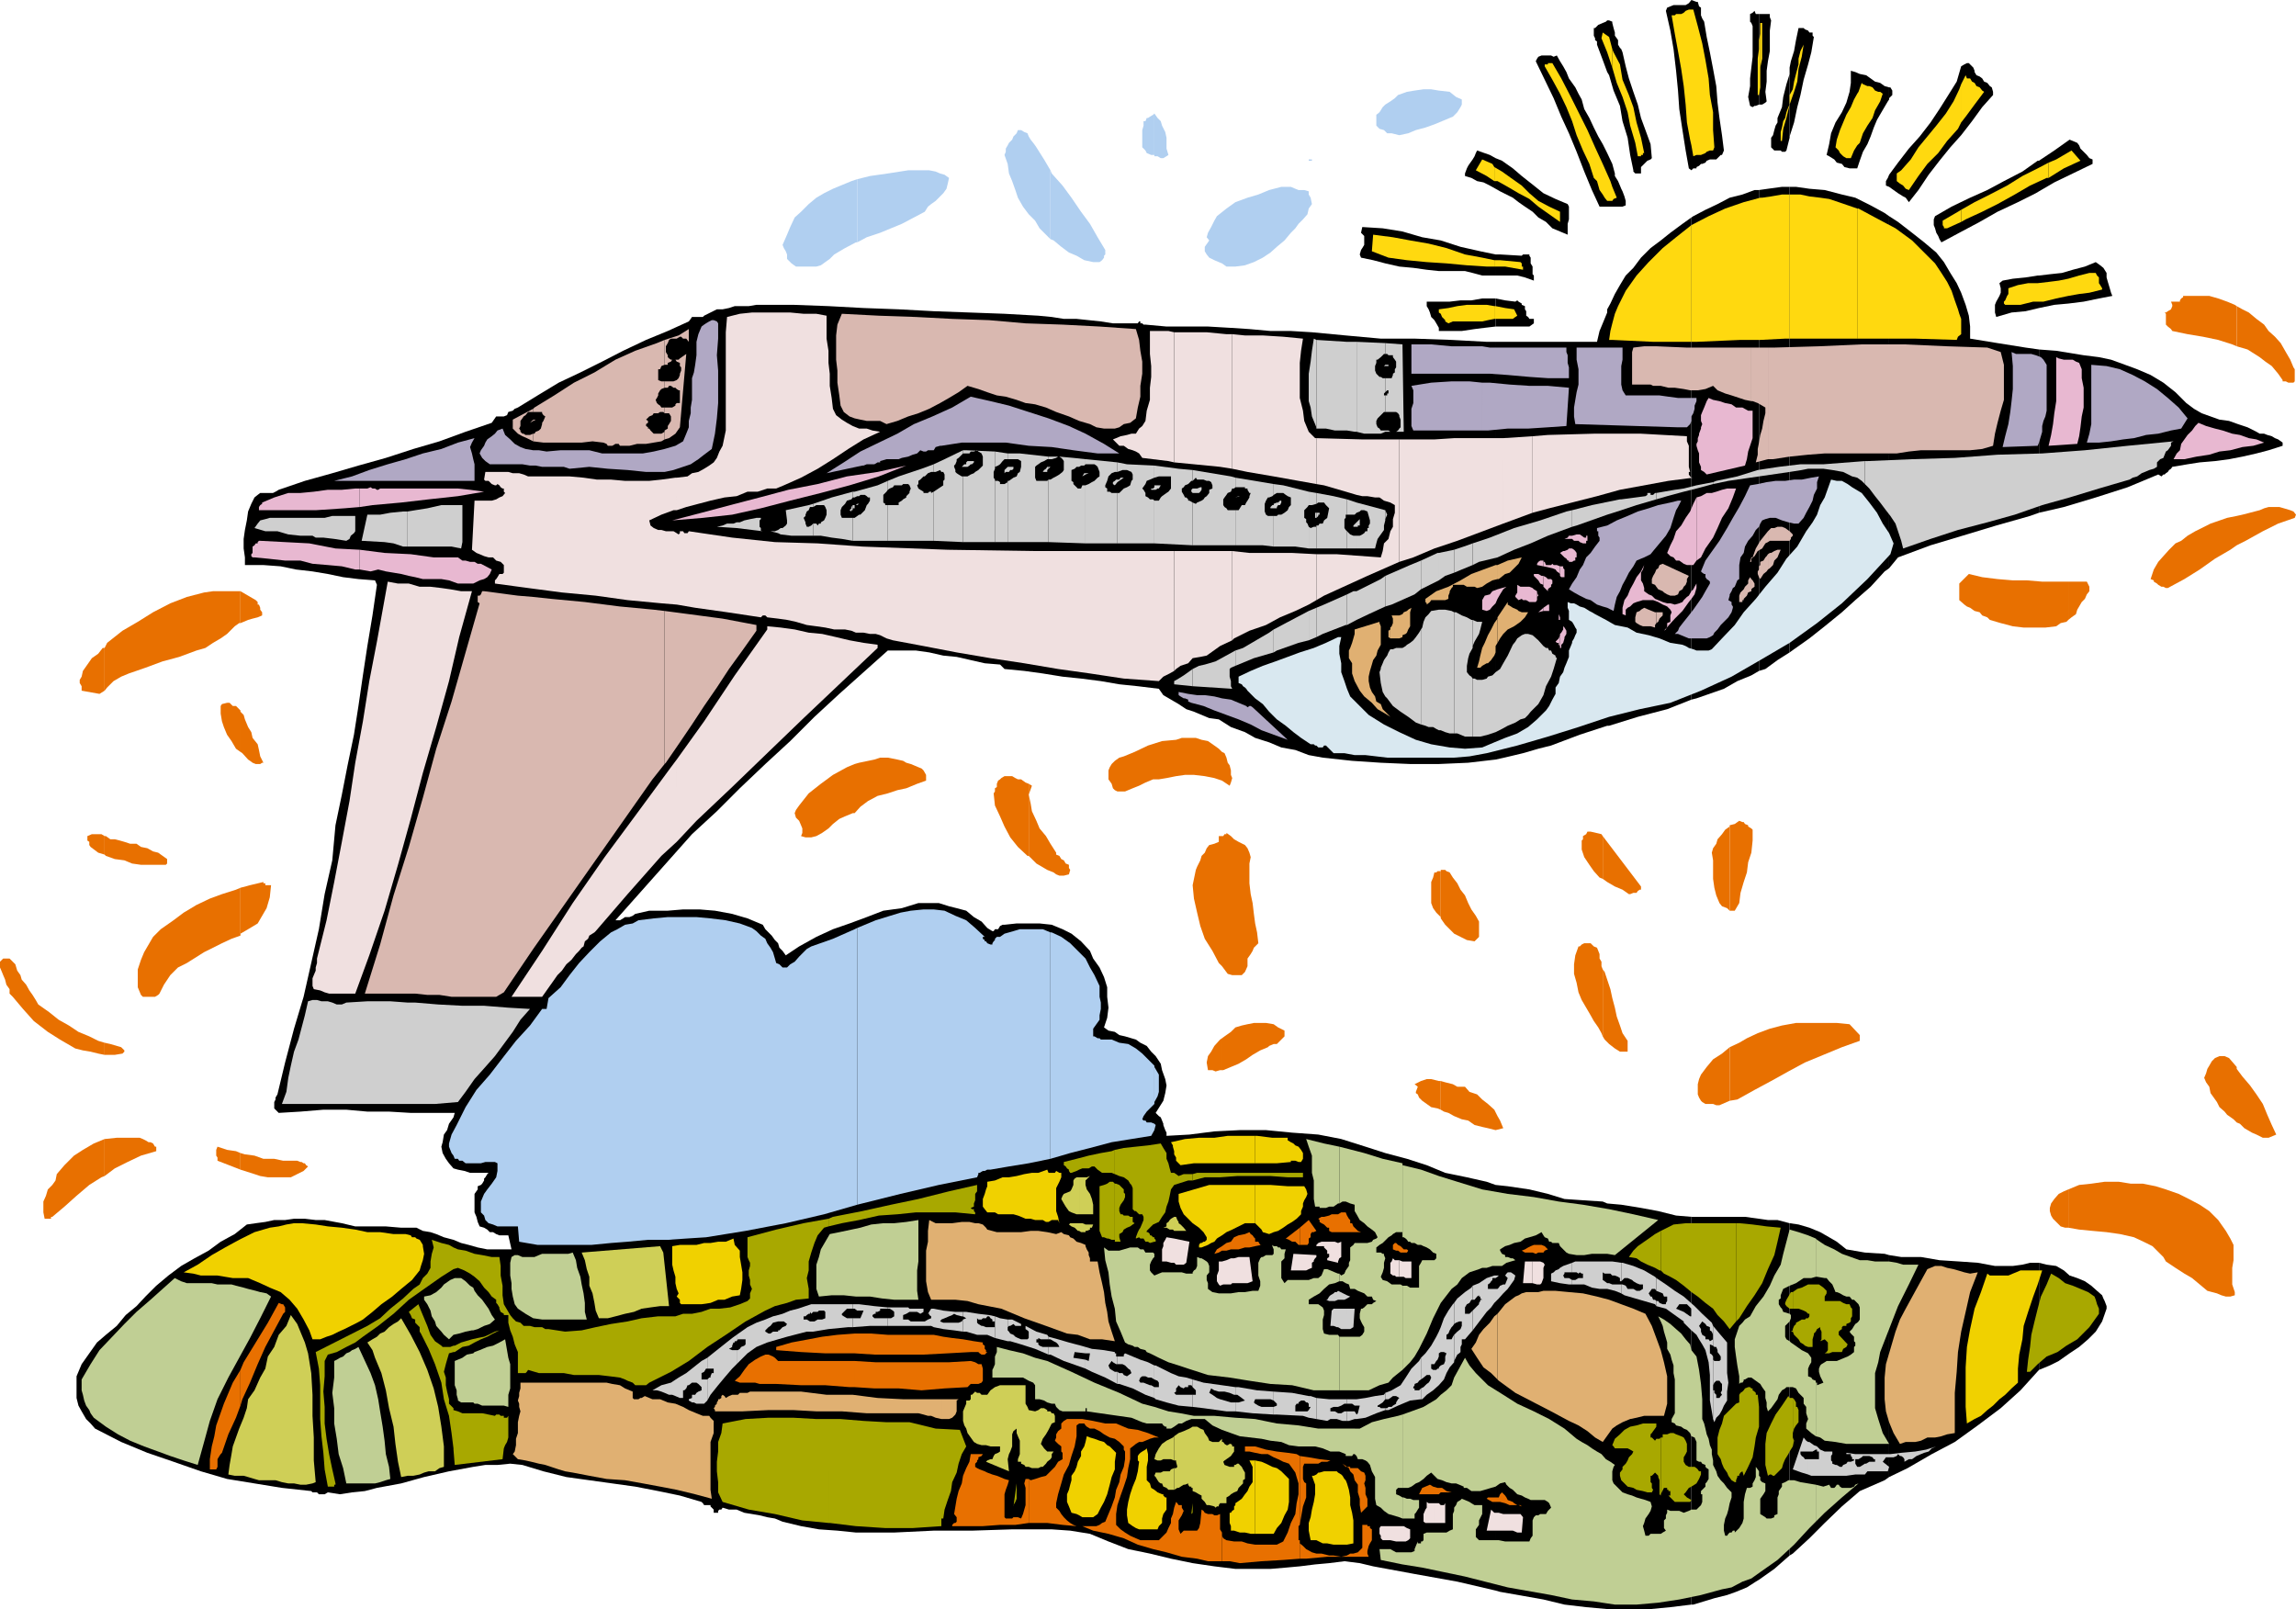 <svg xmlns="http://www.w3.org/2000/svg" width="360" height="252.297"><path d="m234.5 249.398.703.2 6.797 1.199 3.3.8 3.403.403 3.297.297v-63.598l-.7-.3-3.097-.2-2.902-.199-2.598-.8-2.902-.7-3.399-.5-1.902-.203v63.601m0-63.601-1.398-.5-3.102-.7-3.398-.699-2.899-1.199-3.101-1-3.399-.902-3.101-1-3.801-1.2-3.598-.699-4.101-.3-4.102-.399h-4.098l-4 .2-3.902.5-3.598.199v-.5l-.199-.399-.3-.8v-.2l-.2-.5-.203-.5-.297-.199-.5-.5 1.2-1.902.3-1.2.2-1.199-.2-1-.5-1.402-.203-1-.797-1.2-.703-.699-.7-.898-1-.5-.698-.5-.7-.203-1-.297-.902-.203-.7-.5-1-.2-.698-.5.5-1.5.199-1.597-.2-1.703v-1.5l-.5-1.598-.699-1.5-1-1.402-.5-1.2-1.402-1.5-1.5-1.199-1.398-.699-1.7-.699-1.902-.203h-3.598L157.5 145h-.297l-.402.2-.301.5h-.5l-.2.3h-.198l-.5-.3-.301-.2-.899-1-1.199-.703-1.203-1-1.5-.399-1.2-.3-1.597-.5H144l-2.598.8-2.902.399-2.598 1-2.699 1-2.601.902-2.602 1.2-2.7 1.5-2.097 1.398-.5-.7-.5-.5-.203-.699-.5-.5-.5-.699-1-1-.398-.699-2.399-1-2.402-.703-2.7-.5-2.398-.2h-2.601l-2.399.2h-2.902l-2.2.5-.398.3-.5.2H98l-.297.203-.5.297H96.5l12-13.5 3.902-3.598 3.598-3.601 4-3.801 3.902-3.598 3.801-3.8 3.899-3.602 7.601-6.797h4.399l2.101.297 2.2.5L150 103l2.203.5 2.2.5 2.398.2.699.698 3.102.301 2.898.399 3.102.5 2.898.3 3.102.399 2.898.5 2.902.3 3.301.403.7 1 2.398 1.398 1.199.801 1.203.399 2.399 1 1.5.199L193 114l2.203.797 1.598.902 2.199.7 1.902.8 2.2.399 2.101.8 2.2.399 4.597.5 4.5.3 4.602.2h4.5l4.601-.2 4.297-.5v-65.5h-1.398l-5.5-.3-5.801-.2H216.5l-5.5-.5-5.297-.5-3.3-.199h-3.2l-3.3-.3-3.102-.2-3.399-.199h-6.5l-3.3-.3h-.301l-.2-.2h-.3v-.3h-.2l-.199.3H174.5l-1.898-.3-1.899-.2-1.902-.199h-2l-1.899-.3-2.101-.2-5.301-.3-5.5-.2-5.598-.203-5.5-.297-5.5-.203-5.5-.297-5.5-.203h-5.8l-1.2.203h-2.199l-.902.297-1 .203h-.899l-2 1-.199.2H108.5l-.2.3-.3.398-3.297 1.5-3.402 1.399L97.703 55l-3.3 1.7L91 58.397 87.602 60 84.3 62l-3.098 1.898-.5.2-.3.3-.7.2-.203.5-.5.199h-1.2l-.698 1L73 67.699l-4.098 1.5-4.101 1.2-4.301 1.398L56.203 73l-4.101 1.2-4.301 1.198-4.098 1.399-.5.3-.402.2h-2l-.399.3-.5.403-.5 1-.5 1.2-.199 1.398-.3 1.5-.2 1.402V86l.2 1.398v1.2H41.3l2.699.199 2.402.5 2.598.3 2.402.403 2.399.5 2.402.297L58.8 91l.3.7-.699 4.8-.8 4.797-.7 4.601-.699 4.801-.703 4.5-1 4.801-.898 4.598-1 4.8-.5 5.5-1.2 5.301-.902 5.5L48.8 151l-1.198 5.297-1.5 5-1.399 5.3-1.203 5-.297.5v.301l-.203.399v1l.703.703 3.399-.203 3.601-.297h3.598l3.3.297H61l3.402.203h6.899l-.2.7-.699 1-.3 1-.5.698-.2 1.2-.199.699.2 1 .5.902.5.7.699.8.699.2 1 .199.902.3h2.899l-.2.2-.3.5-.2.199v.3l-.3.5-.2.2-.5.203v.5l-.5.7v2.898l.301.699.2.8.3.7.7.203.5.297.398.402h.5l.5.301.5.2h1.402l.5 2.198h-3.8l-1.5-.3-1.403-.399-1.2-.3-1.198-.5-1.5-.399-1.2-.5-.902-.3-1.2-.2-1-.5h-2.398l-2.402-.203h-4.797l-2.101-.5-2.7-.5H49.5l-1.7-.2h-1.698l-1.399.2H43l-1.398.3-1.5.2-1.399.203-1.902 1.5-2.2 1.2-1.898 1.398-2.203 1.199-2.098 1.203-2 1.5-1.902 1.598-1.7 1.699-1.398 1.5-1.699 1.402-1.402 1.7-1.7 1.398-1.398 1.203L14 212.2l-1.2 1.698-.8 1.899v3.402l.3 1.2.5.898.7 1.203.703.7.7.8L19 226.098l4.102 1.699 4.101 1.402 4.297 1.5 4.102 1.2 8.601 1.398 4.598.5L49 234h.703l.297.297h.902l.5-.297 1.899.297 1.902-.297 2-.203 1.899-.5 3.8-.7 3.598-1 3.902-.898 3.801-.699 1.899-.3H78l2-.2 1.902.2 3.301 1 3.598.898 3.601.5 3.598.5 3.602.5 3.601.699 3.399.703 3.398 1 .203.2.2.3h1v.2l.5.5v.5h.699v-.302l.199-.199h.3l.2-.3 1 .3h1.199l1.203.5 2.399.399 1.199.3 1.199.2 1.203.5 2.899.699 2.8.5 2.899.203 2.902.297h6l6.2-.297h6l6.3-.203h6.2l2.898.203 3.101.5 2.899 1.2 3.101 1.198 3.399.7 3.3.8 3.399.7 3.402.5 3.301.402h5.5l2.399-.203 2.199-.2 2.402-.3 2.2-.2 2.398-.3 2.402.3 2.098.5 6.5 1.2L228.5 248l6 1.398v-63.601m0-66.699 2.203-.5 2.098-.5 2.402-.7 2-.5 4.5-1.699 4.297-1.402V48.5v.5l-.7 1.7-.5 1.198-.398 1.7H234.5v65.5m0-67.898h5.3l.7-.5V50h-.7l-.198-.3-.301-.2v-.703l-.2-.297V48l-.5-.203v-.2l-.5-.3-.199-.2-.3.2-1.602-.2-1.5-.3v4.402"/><path d="M234.5 46.797h-2.098l-1.699.3H229l-1.7.2h-3.597V48l.297.5.203.5.2.7.5.5.3.5.399.698v.5h3.601l2-.3 1.598-.2 1.699-.199v-4.402m0-3.597h3.402l1.2.3 1.398.5v-.8l-.2-.2v-1.203l-.3-.5v-.899l-.2-.3v-.2h-1l-.198.2-3.399-.2h-.703V43.2m0-3.302-2.398-.5L229 38.7l-3.098-1-2.902-.5-3.098-.902-3.101-.5-3.2-.2-.199.903.5.5v1.398l-.3.5-.2.301-.199.7.2.5 1.898.398 1.902.5 2.2.5 2.199.203 2.101.297 1.899.203h4.101l1.2.297 1.5.402h2.097v-3.3m0-10.302.703.402 2 1 .899.7 1 .698 1.199.801.902.899 1.2.699 1 1 2.398 1v-1.7l.199-.699v-2l-.2-.398-1.898-.8-1.902-.903-1.5-1.2-1.898-1.5-1.399-1.199L235.5 25.2l-1-.402v4.8m0-4.801-.898-.5-2-.7-.2.403-.199.5-.3.5-.5.7-.2.3-.203.398-.297.801v.399l1 .3.899.5 1 .2 1 .5.898.5v-4.801m17.5 227.5h6.8l3.102-.297 3.301-.402v-60.801l-2.402-.2-2.801-.699-2.7-.5-3.097-.5L252 188.7v63.598m0-138.501h.3l4.5-1.399 4.602-1.199 3.801-1.5V34.098l-1.402 1-1.899 1.402-1.5 1.2-1.601 1.198-1.5 1.5L256.1 42l-1.199 1.2-.902 1.5-.797 1.398-.703 1.5-.5.902v65.297M252 32.398h2.402l.5-.199V31.5l-.199-.703-.3-.797-.2-.402-.203-.5-.297-.7-.5-.8v-.399l-.402-1.5L252 24v8.398"/><path d="m252 24-.7-1.402-.698-1.2-.7-1.398-.699-1.5-.8-1.402-.403-1.5-.5-.899-.5-1-.5-.699-.5-.703-.398-1-.5-.899-.5-.8-.5-.899-.5.2-.399-.2h-1.5l-.5.2-.203.3-.2.399 1.403 2.902 1.399 2.898 1.199 2.899L246 20.898l1.203 2.899 1.2 3.101 1.199 2.899 1.199 2.601H252V24m0-12.703.3.5.7 2.402 1 2.399.402 2.402.801 2.598.399 2.699.5 2.402v.2l.3.3h.899v-1l1-1 .5-.199.199-.203-.2-2.2-.8-2.199-.7-1.898-.5-2.102-.698-2-.7-2.101-.5-1.899-.5-2.199-.199-.5L254 7.5l-.297-.5v-.703L253.5 6l-.297-.402v-.5l-.203-.7-.2-.8v-.2l-.5-.199h-.3v8.098"/><path d="m252 3.2-.2.198-.5.2-.698.3-.5.5h-.2v1.2l.2.402v.297l.3.203V7l.899 2.398.699 1.899V3.199m13.203 248.399h.297l3.3-1 2-.5 1.403-.5 1.7-.7L275.3 248l.5-.3v-56.602l-2.2-.301h-8.398v60.8m.001-141.897.797-.2 4.3-1.5 2.102-1.203 2.2-.899 1.199-.699V29.797h-.7l-1.898.703-2 .5-1.902 1-1.899.898-1.902 1-.297.2v75.601m0-82.999.297-.302h.5V26.2l.402-.199.301-.3h.2l.5-.2.199-.3.5-.2h1l.199-.203.5-.5H270l.3-.7-.3-2.398-.398-2.699-.301-2.402-.2-2.598-.5-2.703-.5-2.598-.5-2.402-.398-2.399-.3-.5-.2-.5V1.2l-.3-.199-.2-.703H266L265.203 0v26.7m0-26.7-.402.5-.5.297h-1.899l-.5.203-.5.2-.199.5.7 3.097.5 2.902.398 3.399.3 3.101.2 2.899.5 3.3.5 3.2.5 2.8.402.301V0M275.8 247.7l2.403-1.7 2.399-2.102v-52.101l-1.899-.5h-1.5l-1.402-.2V247.7"/><path d="m275.8 105.2 1-.302 1.903-1.398 1.899-1.203v-73h-1.2l-2.199.3-1.402.2v75.402m-.001-88.801h.5l.5-.3.2-.2-.2-1.5.2-1.601v-1.7l.203-1.5L277.5 8V4.797l.203-1.598-.203-.5v-.5h-1.7v14.2"/><path d="M275.8 2.2h-.5l-.198-.5-.301.3-.399.2v1.198l.2.2.199.5v4.8l-.399 3.399V13.5l-.3 1.7.3 1.398.399.199.3-.2h.2l.5-.199V2.2m4.801 241.698.5-.3 2.601-2.399 2.399-2.402 2.699-2.598 2.8-2.402 3.899-1.7.703-.5v-34.8l-.703-.2-3.098-.199-2.902-.5-1.5-1.199-1.2-.699-1.398-.8-1.699-.7L282 192l-1.398-.203v52.101m0-141.601.699-.5 2.402-1.7 2.399-1.898L288.8 96l2.101-1.902 2.4-2.098 2.199-2.402.703-.5v-55.2l-.703-.5-2.2-1.199L290.903 31l-2.101-.5-2.7-.703-2.398-.2-2.101-.3h-1v73m-.001-80.899.699-2.199.5-2.402.5-1.899.5-2.398.699-2.402.5-1.899.402-2.402-.199-.2v-.5h-.5l-.203-.3-.5-.2-.2-.199h-.8l-.398 1.899L281.3 8l-.5 1.598-.2 1v10.8"/><path d="M280.602 10.598v1l-.5 1.601-.5 2-.2 1.598-.699 1.703v.7l-.3.5-.2.698-.203.801-.297.399v1.5l.5.5h1l.2.199h.5l.199-.2.5-2v-11m15.601 221.001 2.899-1.399 3.8-2.199 3.598-1.902 3.602-2.598 3.601-2.703 3.098-2.797 2.902-3.203V198h-1.402l-1.2.297-1.5.203h-2.8l-2.7-.5-2.898-.203-3.101-.2-2.899-.5h-3.101l-1.899-.3v34.8m0-142.499 1.399-1.7 5.101-1.898 5-1.5L313 82.398l5.3-1.5 1.403-.5V54.797l-2.101-.297-4.399-.703-4.3-.7V51.2l-.2-1.699-.5-1.703-.703-1.899-.7-1.5-1-1.601-1-1.7-1.198-1.5L301.703 38l-1.902-1.5-2.2-1.703-1.398-.899v55.2m0-59.801 1.399 1 .8.5.399.203.5.7 1.5-1.903 1.601-2.399 1.7-2.199 1.699-2.101 1.699-1.899L309.203 19l1.598-2.203 1.699-1.899v-.5l-.2-.699-.3-.199-.398-.5-.5-.203-.301-.5-.399-.297-.5-.203-.3-.5v-.2l-.2-.5-.699-.699h-.3l-.403.2-.5.3-.7 2.399-1.5 2.402-1.198 1.899-1.399 2.101L301 21.4l-1.7 1.898-1.698 2.203-1.399 1.898v1.899m0-1.9-.203.5-.297.5v.7l.5.199v-1.899m0-11.8v-.2l.5-.5V14.2l-.3-.5h-.2v1.899"/><path d="m296.203 13.7-.703-.2-.7-.5-.8-.203-1.398-1-1-.2-.7-.3-.699-.2V13L290 14.398l-.5 1.7-.7 1.5-1 1.601-.698 1.7-.301 1.699-.399 1.699.399.203.8.5.399.5.8.2.403.5.797.198h1.203l.399-1.199.5-1.402.699-1.2.5-1.199.5-1.398.5-1.203.699-1.2.703-1.199.297-.5.203-.3v-1.899m23.5 201.098 1.7-.7 1.398-.699 1.699-1.199 1.5-1 1.402-1.199 1.2-1.203 1-1.598.699-2v-.402L330 204l-.2-.402-.198-.5-.801-.7-.899-.8-1-.7-1.199-.5L324.5 200l-.898-.8-1.2-.7-1.5-.203-1.199-.297v16.797m0-134.399 3.899-.898 5-1.5 5-1.602 4.8-2 .5.301.301-.3h.2l.199-.2.3-.199.2-.3.3-.2.2-.3 2.398-.403 1.902-.297 2.399-.203L349.5 72l2.102-.402 2.199-.5 1.902-.5 2.2-.7v-.5l-.7-.5-.5-.199-.5-.3-.703-.2L355 68h-.7l-.5-.3-1.398-.7-1.5-.5-1.402-.5-1.5-.203-2.797-1-1.203-.7-1.2-.898-1.698-1.699-1.899-1.5-2-1.203-2.101-.899-1.899-.699-2.203-.8-1.898-.399-2.399-.3-4.3-.7-2.7-.203v25.601m0-32.101 2.399-.5 2.199-.2 2.402-.3 2.399-.5 2.101-.399-.203-.5-.2-.699-.3-1-.2-.699v-.703l-.5-.797-.5-.402-.698-.5-1.7.699-1.902.5-1.7.5-1.898.203-1.699.2v5.097m0-5.097h-.203l-1.898.3-2 .2L314 44l-.5.398.203.801v.7l-.203.5-.5.898-.2.5V49l.2.7 2.402-.7 2.2-.203 2.101-.5v-5.098m0-13.199 2.399-1.402L325 27.199l3.102-1.5V25l-.5-.203-.399-.5-1-1-.203-.5-.297-.399-.703-.3-.5-.2-2.398 1.7-2.399 1.601V30m0-4.8h-.203l-2.398 1.698-2.899 1.5-2.601 1.399-2.7 1.203L306 32.398l-2.598 1.5-.199.5v.899l.2.5.199.703.3.5.2.5.3.5 2.801-1.5 3.2-1.703 2.8-1.598 3.2-1.5 2.8-1.402.5-.297v-4.8"/><path fill="#ffd90f" d="M234.3 50h2.903l.399-.3.3-.2-.5-1-1.402-.203-1.5-.297h-.2v2"/><path fill="#ffd90f" d="m234.3 48-1.198-.203H230l-1.5.203-1.398.297-1.5.203v.5l.3.2.2.5.5.5v.198l.5.301.699-.3h4.601l.899-.2 1-.199v-2m-.001-6.203h1.7l2.8.5v-.5h-.198v-.5l-.2-.2-3.199-.3h-.902v1"/><path fill="#ffd90f" d="m234.3 40.797-1.898-.399-2.699-.5-2.902-1L224 38.2l-2.898-.5-2.7-.5-3.101-.402-.2 2.601 2.602 1 2.899.399 3.101.3 3.098.2 3.199.3 3.102.2h1.199v-1m-.001-12.4h.5l1.602.899 1.7 1 1.699.902 1.402 1.2 3.399 2.398v-1.598l-1.7-.8-1.699-.899-1.402-1.203-1.2-1.2-1.699-1.199-1.402-1-1.2-.699v2.2"/><path fill="#ffd90f" d="m234.3 26.2-.3-.5-1.598-.7-1 1.7 1.7.898 1.199.8V26.2M252.8 53.297l6.403.3h6v-18.3l-2.402 1.902-2.098 1.7-2.203 2.199-1.898 2.101-1.7 2.399L253.703 48l-.5 1.2-.402 1.5v2.597M252.8 50.7l-.3 1.198-.2 1.399h.5v-2.598m0-19.199.2-.3.5-.2-.7-1.703V31.5m0-2.203-.3-.899-1.2-2.699-1.198-2.601-1.2-2.7-1.402-2.8-1.2-2.399-1.5-2.902-1.398-2.399h-.699v.2h-.5v.3l1.2 2.102 1.199 2.2 1 2.097L246.5 19l.703 2.2 1 2.398 1 2.101.7 2.2.5.5.398 1.398.5.703.3.5.399.5h.8v-2.203m0-18.699.7 2.402.902 2.2.801 2.398.399 2.101.8 2.7.399 2.101h.5v-.203h.3V24h.2l-.5-2.402-.7-2.399-.5-2.402-.699-1.899-1-2.398-.402-2.402-1-1.899-.2-.5v2.899"/><path fill="#ffd90f" d="m252.8 7.7-.5-1.903-1-.7-.198.903.898 2.2.8 2.398V7.699m12.403 45.899H266l6.902-.301H276V31l-2.598.7-2.902 1-2.598 1.198-2.699 1.399v18.3m0-30.8.297 1.703.5-.203h.703l.7-.297.199-.203.5-.2h.5l.199-.5-.2-2.699v-2.8l-.5-2.7-.199-2.601-.5-2.899-.5-2.601-.699-2.7L265.5 1.5h-.297v21.297m0-21.297h-.402l-.5.2L264 2l-.398.2h-.801l-.2.198h-.5l.5 2.899.5 2.703.5 2.797L264 13.5l.3 2.898.2 2.801.5 2.7.203.898V1.5M276 53.297l3.902-.2h.7V30.5h-1.2l-1.699.297-1.402.203H276v22.297m0-39.597v-3.102l.3-1.399V3.598h-.3v10.101"/><path fill="#ffd90f" d="m276 5.297-.2 1v1.402l-.198 1.5v5.7h.199l.199-1.2V5.297m4.602 47.801h10.601V32.699l-2.902-1-1.5-.5-1.399-.199-1.699-.203-1.402-.297h-1.7v22.598m.001-36.7.699-2 .5-1.601.199-2 .5-1.899.3-1.898-.5 1-.3 1.2v.898l-.398 1.5-.301 1.199-.2 1.203-.5.898v1.5"/><path fill="#ffd90f" d="M280.602 14.898v1.5l-.2.399-.3.8-.2.903-.3.5-.2 1-.199.7v1.398h.2l.199-1.899.5-1.699.5-2.102v-1.5m10.601 38.2h9.098l6.5.199.199-.5.5-.399V50l-.297-.8-.203-.7-.5-1.402-.5-1.5-.7-1.399-.898-1.402-1-1.5-1.199-1.2L301 38.899l-1.2-1.199-2.597-1.902-3.203-1.7-2.598-1.398h-.199v20.399m0-30.302.399-.399.5-1.5.699-1.199.8-1.199.399-1.203.8-1.399.403-1.199-.402-.3h-.301l-.5-.2-.398-.5-.5-.199h-.301l-.7-.3-.199-.2-.5 1.398-.199.301v8.098m0-8.097-.5.898-.5 1.199L289.5 18l-1 2.398-.5 1.5-.2 1.2.5.5.2.402.3.297.2.203.5.297h.703l.5-1.2.5-.8v-8.098M307.5 34.797l.703-.399 2.598-1.199L313.203 32l2.7-1.5 2.398-1.402 2.601-1.2h.301V25.5l-1.703.898-2.398 1.2-2.399 1.5L312 30.5l-2.398 1.2-2.102 1.198v1.899"/><path fill="#ffd90f" d="m307.5 32.898-.5.301-2.398 1.399v.699l.199.3v.2h.5l2.199-1v-1.899m0-13.698.703-.903 1.399-1.899 1.5-2-.301-.199-.399-.5-.5-.199-.3-.5-.399-.203-.3-.5h-.5l-.2-.5-.703 1.402v6m0-5.999-.297.8-.902 1.898-1.2 1.899-1.5 1.902-1.398 1.7-1.402 1.699L299.6 25l-1.5 1.7-.699.5v1.198l.5.399.5.3.399.5.5.2 1.5-2.2 1.402-1.898 1.7-1.699 1.398-1.902 1.7-1.899.5-1v-6m13.703 33.899 1.2-.301 1.898-.399 1.699-.3 1.602-.2 2-.5V45.2l-.301-.5-.2-.3v-.9l-.3-.3-.2-.403h-1l-1.601.402-1.7.5-1.5.301-1.597.2v2.898m0-2.898-1.703.198H318l-1.598.301-1.5.5v.899l-.199.3-.3.7-.2.199v.3l.2.2h2.398l2-.5h1.601l.801-.2V44.2m0-16.302 2.399-1.5 2.601-1.199-1.402-1.601L322.402 25l-1.199.5v2.398"/><path fill="#d9e8f0" d="m296.902 85.2-.5 1.698-3.601 3.899-4 3.8-3.899 3.102-4.3 3.098L276 103.5l-4.5 2.598-4.797 2.199-4.8 1.902-4.801 1-4.801 1.2L247.5 114l-4.797 1.5-4.8 1.398-4.801 1.2-2.7.5-2.402.199h-10.5l-3.398-.399h-1.7l-1.601-.3h-1.7l-1.199-1.2h-.3l-.2.301h-.699l-.3-.3h-.2l-.203-.2h-.5l-1.5-1-1.2-.902-1.198-1-1.399-1-1.203-1.2-1-1.199-1.2-.898-1.198-1.203-.2-.297-.199-.203-.3-.2-.2-.3-.5-.2v-1l1.899-.898 1.898-.8 2-.7 1.902-.699 1.899-.703 2.199-.7 1.902-.8 1.899-.899h.5l-.301 1.399v1.203l.3 1.5v1.398l.5 1.399.403 1.203.5 1.2 2.899 2.898 2.398 1.5 2.402 1.199L222 116l2.402.7 2.899.5 2.402.198 2.7-.199 1.898-.8 1.699-.7 1.902-.699 1.7-1 1.398-1.203 1.402-1.399.5-.699.5-1 .5-.902v-1l.5-.7.2-1 .5-.699.199-.699.3-.699.399-1v-1l.3-.703.2-.5v-.2l.3-.5.2-.5.203-.398v-.5l-.203-.3-.2-.399-.3-.5-.5-.3v-1.403l-.2-.5v-.899l.5.2h.5l.403.199.5.3.7.2.8.5.399.203.5.297 1.699.902 1.402.801 2 .398 1.399.801 1.898.399 1.703.5 1.7.699 1.898.3.5.2.5.3.699.2.5.203h1.902l.5-.203 1.598-1.7L272 98l1.402-2 1.899-2.102L276.8 92l1.902-2.203 1.399-2.2L281.8 85.7l.699-1.199.703-1.203 1-1.399.7-1.199.5-1.5.699-1.199.5-1.402.5-1.399.898.2h.8l.903.5.7.5 1.5.898 1.199 1.5 1.199 1.601.902 1.7 1 1.5.7 1.601"/><path fill="#f0e0e0" d="m74 92.7-2 7.198-1.598 6.899-2 7.203-2.101 7.2-1.899 7.198-2 7.2-2.101 7.199-2.399 7-2.199 6h-4.101l-.7-.2-.699-.3-1-.2-.203-.5v-1.199l.203-.5.297-.699v-.5l.203-.699v-.703l1.5-6 1.2-6L53.601 132l1.199-6.402.902-6 1.2-6.5 1-6.301 1.199-6.2L60.8 91.2l1.601.301h1.7l1.699.5h1.7l1.703.2 1.399.198 1.699.301H74m32.102 39.3 3.101-3.3 5.598-5.302 5.699-5.5 5.5-5.3 11.602-11v-.5l-2.2-.301-2.199-.399-2.101-.5-2.2-.5-2.101-.199-2.2-.5-2.199-.3-2.101-.2v.5l-5.098 7.2-4.8 7.199-4.301 6V132m0-12.902-.899 1.199-5.3 7.203-5.102 6.898-5 7.2-4.801 7.5-4.797 7.199H85l.5-.7.703-1 .5-.699.7-1 .699-.699.699-1 .8-.699.7-.902.5-.5.402-.5.297-.2.203-.8.5-.399.2-.5.8-.5.2-.199 5-5.8 5.3-6 2.399-2.2v-12.902m0-24.301 2.898.5 5 .703 5.3.797.302-.297H120l.3.297L122 97l1.402.2 1.399.3 1.699.5 1.5.2 1.402.198 1.399.301h1.699l1 .2.703.3h1.2l1 .2h.898l.699.199 1 .5 1 .3 4.8.899 5.2 1 5.3.902 5.302.801 5.3.898 5 .7 5.301.8 5.5.399.7-.7 1-.5.699-.398V86.4H162l-13.398-.2-13.399-.5-7-.5-6.703-.2-6.7-.703-6.8-1-.2.3h-.5l-.198-.3h-.5v.3l-.2.2-.3-.2v11.2m0-11.199-.5-.301h-1.2l-.699-.2h-.5l-.703-.3-.5-.399-.2-.8 1.903-.899 1.899-.699h.5v-5.102h-.2l-2.199.301-1.902.2H98l-2.2-.2h-2.198l-2.102-.3-2.2-.2h-6.5l-.698-.3-.7-.2h-1L79.703 74h-3.601l-.2 1.2.2.198h.5l.5.5.5.2h.199l.199-.2.3.2.2.3.3.2h.2v.5l.203.199-.402.5-.5.203-.5.297-.7.203h-2.699L74 86.2l.703.5.5.198.7.301.699.2h.699l.5.5.699.199.5.5v1.199l-.2.203h-.5l-.3.5-.2.297-.198.203v.5l5.199.7 5.3.698 5.301.5 5 .7 5.301.5 2.399.199v-11.2m0-3.597 1.5-.5 1.898-.5 1.902-.5 2.2-.5 1.898-.203 1.703-.7h1.598l1.5-.5h1.402l1.2-.5 2.699-1.199 2.601-1.398 2.399-1.5L133 70.398l2.402-1.5L138 67.7l-1.2-.199-.898-.3h-1.199l-1-.403-.902-.5-.801-.5-.898-.7-.5-1-.2-1.699-.3-1.898v-1.902l-.2-1.7V55l-.3-1.902V49.5L128 49.2h-2l-2.098-.2h-6l-1.902.2-2 .5-.2 2.398V67.5l-.5 2.398-.5.899-.398 1-.5.703-.699.5-.8.5-.903.5-1 .2-.7.5-1.698.198V80m78 118 .3.297h1.2L186 198l.5-3.3-2.398-.5v3.8m0-3.8-1.2-.2-.199.398-.3.5v.5l-.2.5v1.899h.7l.699.203h.5v-3.8"/><path fill="#f0e0e0" d="m184.102 105.2.3-.302.7-.5L186.3 104l.699-.8 1.203-.2 1-.203 2.098-1.5 1.902-.899v-14h-9.101V105.2m.001-32.7 3.101.297 4.098.402 1.902.301V52.398h-.902l-3.098-.3h-5.101V72.5"/><path fill="#f0e0e0" d="m184.102 52.098-.899-.2h-2.902V55.5l.199 1.898v1.7l-.2 1.699v1.902l-.5 1.7-.198 1.601-.5.797-.5.402-.5.801h-.7l-.699.2-1 .198-.703.301-.5.2 1 1h.703l.7.5.699.199.5.199.5.3.5.7 4.101.5.899.203V52.098m9.101 149.102h2.399l.8-.302-.5-3.8h-1.699l-.703.199h-.297v3.902m0-3.902H193l-.7.3-.698.2h-.5v1.402l-.301.801v.898l.3.5.2.2.5-.2H193l.203-.199v-3.902m0-96.899.297-.3 2.402-1.2L198.5 98l2.203-1.203 2.399-1 2.101-1 1.2-.7v-7.199l-3.801-.199h-6.7l-2.699-.3v14m0-26.899 2.399.5 4.101.7 3.899.698 2.8.5V68.7h-.199l-1-1-.703-1.7-.2-1.602-.5-2v-5.5L204 55l.3-1.902-3.097-.301-3.203-.2h-2.797l-2-.199V73.5m13.199 123.297-3.601-.2-.399 2.602h2.399l.402-.199.5-.203V198l.297-.203v-.2l.203-.3.2-.2v-.3m-.001-1.399h1.2v.2l.5.5v.5h.3v.5l-.3.199v.3l1.699.403v-.203l.199-.5.3-.2V194.7l-.5.2-.5-.2h-2.097l-.5.2-.3.3v.2"/><path fill="#f0e0e0" d="m206.402 94.098 1.2-.7 6.8-3.101 5-2.2V68.899h-5.8l-7.2-.199v7.2l1.2.199 4.101 1.199 1 .3.899.2h.8l1.2.203h.699l.699.5 1 .297.703.402v1.2l-.3 1v1.199l-.403.699-.297 1.203-.703.7-.2 1.198-.3 1-6.898-.5h-3.2v7.2m13 147.601h1l.399-.2.3-.3v-1.403l-.5-.2-.5-.3h-.699v2.402m0-2.402H216.5l-.2.3v.903l.2.297v.402l.3.301h1.2l.902.2h.5v-2.403m0-39.097h.7l.3.198h.899v-2.601h-1.399l-.5-.2v2.602"/><path fill="#f0e0e0" d="M219.402 197.598h-.699l-.3-.301-.2.5L218 198v1.7l.402.3h.301l.2.2h.5v-2.602m-.001-109.5 2.2-.7 3.3-1.398V68.898h-5.5v19.2m5.5 150.699h1.7v-3.098l-.2.301h-.5l-.3-.3h-.7v3.097m0-3.097H224l-.297-.2v.898l-.203.301-.297.7v1.199l.297.199h1.402v-3.098m0-149.699 3.598-1.203 7.203-2.7V68.7H228l-3.098.2V86m10.801 154h1.5l.7.297h.699l.199-2.399-.399-.5h-2.699V240m0-2.602L235 237.2h-.7l-.5-.5-.698 3.301h2.601v-2.602m0-155.301 4.598-1.7v-12l-4.598.301v13.399M240.3 201.2l.7.198h.5l.203-.199.297-.8v-1.602l.203-.5L242 198l-.5-.203h-1.2v3.402"/><path fill="#f0e0e0" d="M240.3 197.797h-1.198l-.301 3.402h1.5v-3.402M240.3 80.398l2.602-.699 7.5-1.902 3.598-1 7.602-1.399 3.898-.5h-.297L265 74.7l-.2-.3V74h.2l-.2-.8v-3.302l-.3-.699v-.8L257.3 68h-7.398l-7.199.2-2.402.198v12"/><path fill="#d9b8b0" d="m178.102 51.598.5 1.699L178.8 55l.3 1.7v1.898l-.3 1.902v1.7l-.399 1.698-.3 1.7-.899.699-1 .203-.703.5-.7.2h-1.698l-1.2-.2-1-.5-1.699-.5-1.601-.703-2-.7-1.602-.699-1.7-.5-1.5-.199-1.398-.5-1.699-.5L156.3 62l-1.5-.5-1.399-.5-1.699-.5-1.402 1-1.5.898-1.399.801-1.699.899-1.703.699-1.598.5-1.699.703-1.703.5-1-.5h-2.098l-1-.203-.902-.2-.797-.3-.902-.7-.5-1-.2-1.597-.3-2v-1.902l-.2-1.7v-3.8l.2-1.7.7-1.698 5.8.301 5.802.2 5.699.3 5.8.2 5.7.5 5.8.198 5.801.301 5.7.399m-94.5 97.198 18.699-26.598 1.902-2.402v-24l-1.703-.2-5.297-.5-5.5-.699-5.3-.5-2.801-.3v55.199m0-55.199-2.399-.2-5.3-.699h-.301l-.2.5-.199.2h-.3v1l.3.199L73 102.297 70.8 110l-2.398 7.398-2.101 7.7-2.2 7.699-2.398 7.601-2.101 7.7-2.399 7.699h7.899L67 156h1.902l1.899.297h7l.5-.297.699-.402 4.602-6.801v-55.2m0-24.397 1.601.198h6l1.7-.199 1.699.2.5.199.199.3H96l.5-.3h.5l.203.3h1.5l1.2-.3h1.398l1.199-.2 1.203-.199.5-.3v-1.2l-.5.301H102.5l-.5-.5-.2-.3h-.198V67l-.301-.203V66.5l.3-.203V66l-.3-.203.5-.5.5-.2.199-.3h.703l.297-.2h.5l.203.2v-.899h-.5l-.203-.3-.297-.2L103 63.2l-.2-.5.2-.3.203-.399v-.3l.297-.5.203-.2.5-.203v-1h-.5l-.5-.2v-1.699h.297l.203-.5.5-.199v-3.902l-1.203.5L99.602 55 96.5 56.398l-3.297 2L90 60l-3.098 2-3.101 1.898-.2.2v.5H85v.199l.203.3.297.2-.297.703-.203.297v.203l-.2.7-.3.3-.5.2-.2.3h-.198v1.2"/><path fill="#d9b8b0" d="m83.602 68-.5.2h-.7l-.3-.2h-.2l-.3-.3v-.2l-.2-.3.2-.403V66l.3-.402.2-.301.3-.2.399-.5h.8v-.5l-3.199 1.7v1.402l.801.801.7.398.699.301 1 .5V68m0-2 .398-.203h-.398zm0 0"/><path fill="#d9b8b0" d="m83.602 65.797-.5.5.5-.297zm20.601 54 .2-.2 2.199-3.199 1.898-2.8 1.902-2.899 2-2.902 1.899-2.899 2.101-2.898 2.2-3.102V98l-5.301-1-5.301-.703-3.797-.5v24m0-50.899.7-.199 1-.699.699-1 1-11.5-1 .7-.2.198h-1.199l-.3-.199-.2-.199v-.3l-.3-.5v-.903l.3-.5.2-.5.3-.2h.899l.5-.3h.199l.3.3h.5l.399.5v-2l-1.598 1-2.199.7v3.902h.5v-.3l.5-.2.2-.3h.5l.199.3.5.2v.5l.199.199v.5l-.2.5v.199l-.199.5-.3.3-.5.2h-1.399v1h.5l.2-.297h.3l.399.297h.3l.2.203.3.2h.2v2h-.5l-.2.198v.2l-.5.3h-1.199v.899h.7l.3.5V66l-.3.5-.2.297v.402l-.5.301v1.398m155.5 28.802.297-.2.203-.5.2-.203.3-.297V96h-1v1.7"/><path fill="#d9b8b0" d="M259.703 96h-.203l-.5-.203-.5-.2-.7-.3-.5.3-.198.2-.5.203-.2.797v.703l.2.2.5.3.5.2h1.199l.699.198V98l.203-.3V96m0-4 .297.398.703.301.2.2.5.3.5.2h.699l.5-.2.199-.5.5-.3L264 92l.3-.3.2-.5v-.403l.3-.5-4.097-1.899-.5.2-.203.5-.297.199V92m0-2.703-.203.5-.297.5-.203.5v.703l.5.2.203.3v-2.703m0-28.797h.7l1.199.297h1L264 61l1 .2h1.203l1.2-.2 1.199-.5.699.7 1.199.5 1 .3 1.203.398.899.301 1 .2V54.5H264.5l-4.797-.203V60.5m0-6.203h-1.902l-1.7.203-.199.7v5.097h2.899l.402.203h.5v-6.203m14.899 38.101.199-.199.3-.199v-.5l-.3-.5-.2-.203v1.601"/><path fill="#d9b8b0" d="m274.602 90.797-.2-.297-.3.5v.5l-.5.5-.2.398-.5.5-.199.5v1h.5v-.3h.2v-.2l.5-.5.199-.5.5-.199v-1.902m0-3.199.5-.399.5-.8.699-.399.5-.8.402-.2v-1.703l-.402.5-.801 1-.7 1.203-.5 1.398h-.198v.2m0-.2-.2.7h.2zm0-24.5h.199l.8.301 1.2.7v.898L276.5 66l-.2 1.2-.3 1-.2 1.198-.198 1v.899L275.3 72.5l1.902-.5V54.5h-2.601v8.398m2.602 26.399.297-.2.5-.5.203-.699.5-.5.2-.5.3-.699h-.5l-.5.2-.5.3h-.203l-.297.2v2.398"/><path fill="#d9b8b0" d="M277.203 86.898 277 87.2l-.2.2-.3.5-.5.199v.5l-.2.199v.5l-.198.3V90l.199.5.199.297.5-.797.5-.402.203-.301v-2.399m0-1.898.297-.203h3.102l.199-.297v-.203l.3-.297v-.203l-.5-.5-.699-.5-.5-.2h-.699l-.5.2h-.5l-.5.5V85m0-13H278l2.602-.402 2.898-.301 2.602-.2h11.3l1.899-.3 1.902-.2h7.7l1.898-.199 1.699-.5.3-1.898.403-1.703.5-1.899.5-1.699v-5.5l-.5-2-2.101-.699-6.301-.203-6.7-.297h-6.699l-6.699.297-7 .203h-1V72"/><path fill="#b0a8c4" d="M320.902 57.2v7.198l-.199.899-.3.703-.2.797v.902l-.203.7-.297 1-.203.5-5.5.199.402-1.7.5-1.898.301-1.902.2-1.7.199-1.898v-3.602l-.2-2.199.7.301h2.398l.703.2.797.3.402.398.5.801M343 65.598l-1 1.601-1.598.301-2 .5-1.902.2-1.898.5-1.7.198L331 69.2l-1.898.2h-1.899l.399-1.399.3-1.5v-9.3l2.399.198 2.101.5 2 .899 1.899 1L338.203 61l1.7 1.398 1.699 1.5 1.398 1.7M112.602 50.7v2.398l-.2 2.601.2 2.399v5.101l-.2 2.399-.3 2.402-.5 2.398-1.2.899-.902.703-1.2.797-1.198.402-1.5.5-1.399.301h-2.902l-2.899-.3-3.101-.2-2.899-.3-3.101.3-.899-.3H85l-1-.2h-.898l-1.2-.203h-5.101l-.7-.5-.5-.5-.398-.7.2-.5.5-.699.199-.5.3-.5.7-.5.5-.398.398-.5.8-.3.403 1 .797.698.703.7.899.5.8.3 1.2.2h.898l1.203.199 2.2-.2h4.5l2 .5h6.398l1.699-.3 1.703-.399 1.7-.5 1.199-.699.5-1.199.398-1v-1l.3-1.203v-.899l.2-1.199v-3.402l.3-.899.2-1.199.203-1.5v-2.101l.297-1.2.5-1.199.402-.3.301-.2.5-.3.399-.2h.3l.5.2.2.3m-38.2 24.699h-22l2.801-.699 2.7-1 2.898-.902L63.6 72l2.7-.902 2.902-.7 2.598-1 2.601-.699-.402.7-.297.699.297 1 .203.902.2.797v2.601m101.098-4.3h-3.398l-3.801-.5-3.399-.5-3.601-.2-3.598-.5h-6.902l-3.2.5h-.199l-.699.2-.3.5h-.903l-.297.199h-.402l-.5-.2-.5.5-.7.2-.699.3-1 .2-.5.203H139l-1 .297v.203h-.398l-.5.297h-1.2l-.5.203h-.199l-5.601 1.2 2.699-1.7 2.601-1.703 2.899-1.399L140.703 68l2.598-1.5 2.902-1.203 3.098-1.399 2.902-1.699 3.098.7 2.902.699 3.098 1 3.101 1 3.2 1.199L170.203 68l2.899 1.598 2.398 1.5m19.902 39.602.2.198.3-.199h.2l.3.2 5.5 5.101-2.199-.8-1.902-.7-1.7-.902-1.898-.801-1.902-.7-1.899-.699-1.699-.699-1.902-.5-.5-.199v-.3l-.5-.2h-.2l-.5-.3-.3-.2v-.5l1.5.297 1.402.203h1.2l1.5.2 1.199.3 1.398.2 1.203.5 1.2.5m36.999-43.2h.899l3.101-.3h3.2l3.101-.2 2.899-.203.398-6-3.297-.297h-2.902l-3.098-.203-3.101-.297h-1.2v7.5m0-7.5-2-.203h-2.8l-3.2.203-3.101.5.3.7v2l-.3.898v2.699l.3.703h10.801V60m0-1.402h1.2l2.8.199 3.399.3 2.902.2H246v-1.7l-.2-.699V55.7l-.198-.5v-.7h-12l-1.2-.203v4.3m0-4.3h-4.8l-3.2-.297h-3.101v4.598h11.101v-4.301m30.7 45.101 1.699.7h2.8l.5-.2.5-.3.2-.399.5-.5.5-.699.5-.5.699-.703.5-.797.203-.703v-.2l-.203-.3v-.399l-.5-.3.203-.7V93.2l.297-.5.203-.5.297-.2.203-.5.2-.5.3-.203v-2.2l.2-1.199.5-.699.199-1 .5-.902.699-.797.5-.902.5-.5.199-.5.3-.5.5-.2.7-.199h.902l1 .399 1 .3.899.2H282l.8-.899.403-.8.5-.899.5-1 .2-.902.5-1v-1l.3-.899-1.203.2-1.5.3h-1.2l-1.398.2h-1.5l-1.402.199-1.398.3-1.2.2-.8 1.699-.899 1.703-1 1.7-.902 1.597-1.2 2-1 1.402-1.199 1.7-.699 1.699.2.199.3.203h.2v.5l.199.297.3.203.2.2v.3l-.7 1.2-.5.898-.699 1-.703 1-.7.902-.8 1-.7.898-.198.5v.5m0-.5-.5.5h.5zm0-19.398.5-1h-.5zm0-1-1.2.297-1.902.402-1.5.5-1.7.5-1.597.7-1.703.699-1.5.8-1.598.399v.5h.2V84l.199.297v.5l-.7.902-.699 1-.699.7-.5 1.199-.5.699-.5 1.203-.703 1-.5.898.8.5.903.5 1 .5.7.2 1 .699.898.3.699.2 1 .5.203-1 .297-1.2.5-.898.402-1 .5-.902.5-1 .7-1 .5-.899.699-.3.5-.2 1-.5.402-.5 2-2.398.7-1.203.5-1.598L262.8 80l.3-.5v-1m.002-11.5h1.398l.5-.5.203-.5v-.703l.297-.5.203-.7v-.5l.297-.699v-.5h-2.898V67m0-4.602-1.5-.199-1.399-.199h-5.3l-.5-.8-.2-.903v-2.899l.2-1V54.5h-7.2v1.898l.297 1.5v2.399l-.297 1.203-.203 1.2-.2 1.198v1.399l.2 1.203 16.102.5v-4.602"/><path fill="#e8b8d1" d="m355 69.398-1.7.5-1.698.2-1.899.5-1.703.199-1.598.5-2 .3L342.5 72h-1.7l.5-.902.5-.5.2-1 1-1.399.703-.699.5-.703.5-.5 1.2.5 1.398.402 1.199.301 1.5.5 1.203.2 1.399.5 1.199.198 1.199.5m-28.598-11.5v1.399l.301 1.5v3.101l-.3 1.399-.2 1.703-.203 1.398-.297 1.2-4.5.3.399-1.699.3-1.699.2-1.703.3-1.899V56l.399.2.8.198H325l.5.301.5.2.203.5.2.5M236.203 92l-.5.398-.5.801-.402.7-.301.699-.5.5-.398.5-.5.199-.7-.2v-1.5l.399-.699.8-.199.399-.5.8-.3.7-.2.703-.199m-94.101-19-4.301 1.7-4.598 1.398-4.5 1.199-4.8 1.203-4.602 1.2-4.5 1-4.598.5-4.8.398 4.597-1.2 4.5-1.199L119.102 78l4.5-1.203 4.601-.899 4.598-1.199 4.8-.699 4.5-1M56.402 89.297l1.7.3 1.199-.3 1.199.3 1.203.2 1.2.203 1.199.297 1 .203 1.199.297h2.902l1.2.203 1.398.5h2.402l1-.5.7-.203.5-.297.398-.5.3-.703-1.699-.899h-.5l-.5-.3h-.699l-.703-.2h-.5l-.7-.5H68l-3.598-.5-4.101-.199-3.899-.5v3.098"/><path fill="#e8b8d1" d="m56.402 86.2-3.8-.2-4.102-.8-3.797-.2-3.902-.203h-.2l-.199.203v.2h-.3l-.2.3-.3.2v1l-.2.198v.301l.2.2h.3l2.098.199 2.703.3h2.399l1.898.5 2.402.2 2.2.199 2.101.5h.7v-3.098m-.001-6.699 2-.3 4.5-.403 4.301-.5 4.598-.5 4.101-.7-2.199-.3-1.902-.2H59.6l-.3.2h-.2l-.3-.2h-.399l-.3-.199-.5.2h-1.2V79.5"/><path fill="#e8b8d1" d="M56.402 76.598h-.699l-2.101.199h-2.2l-2.199.3-2.101.2h-1.899L43 78l-1.898.797V79l-.301.2-.2.3v.5H49.5l4.5-.3 2.402-.2v-2.902m184.598 17 .203-.2-.203-.5zm0 0"/><path fill="#e8b8d1" d="M241 92.898V92.7l-.5-.3-.2-.2-.5-.199h-1.398l-.5-.3v1.198l-.3.5v.2l.5.5.5-.2.199.2h.5l.5.3h1l.199-.3v-1.2m0-2.102.203.203.297.5.5.2v.3-1.703h-.297l-.5-.297H241v.797m0-.797h-.5v.297l.5.5V90m0-1.402 1 .199v-.899h-.5l-.297.2-.203.3v.2m1 7.199h.902v-1h-.199l-.703.5v.5"/><path fill="#e8b8d1" d="m242 95.297-.797.703.797-.203ZM242 92l.402.398.301.301v-.3l.2-.2.3-.199v-.3l.2-.2V91l-.2-.203h-.5l-.3-.297-.403-.203V92m0-3.203 1.402.3.5.2.2.3.3.2.2.203v-1.203l-.5-.2h-.5l-.2-.199-.199.2h-.8l-.2-.5H242v.699m2.602 12.5v.3h.199v-.5l.3-.3.2-.7v-.199l.3-.5v-.5l-.3-.5-.2-.199v.5l-.3.5-.2.2v1.898"/><path fill="#e8b8d1" d="m244.602 99.598-.2.5-.5.5.2.199h.3v.3l.2.2v-1.7m0-2.8-.2-.5v.902h.2v-.402m0-6.797v.297l.199.203h.5v-1.203l-.2-.2v-.3h-.5V90M246 88.098h.5l.3-.2h.2v-.5h.203V86.7l-.203-.3-.2-.2-.3-.199h-.5v2.098M246 86l-.2.2-.5.198h-.198l-.5.301.699.7.3.199.2.3H246v.2V86m0-1.5h.5l.3.297h.7l.203.203.5.2h.5v-.403h.2V84h-.2v.297h-.3L248 84l-.297-.203h-.5L246.5 84h-.5v.5m0-.5-.2.297-.5.203h.7V84m20 8v-.5l-.297.5-.203.398-.297.301-.402.7-.301.199-.5.5-.2.3-.5.2-.698.199-.7-.2h-.5l-.699-.199-.703-.3-.5-.2-.5-.5-.5-.199-.7-.5v-.5l-.198-.699-.301-.5v-1.203l.3-.5.2-.7-.5 1-.7.903-.5 1-.5.898-.398 1-.5.7-.3 1.199v1l.5.203v-.902l.3-.301.399-.2.5-.5.5-.199 1-.3h1.601l.797.3.703.399.7.3.5.5.199.403-.2.5v1l-.5.2v.5l-.199.5-.3.198L262.601 97l.699-.703.5-.5 1-1.399.402-.5.5-.699.297-1V92m.001-4.102.703-.5.7-1.398 1.199-1.703.699-1.5.699-1.598 1-1.5.703-1.699.5-1.402h-1.402l-.801.199-.898.3-.7.2h-.8l-.899.5L266 78v9.898"/><path fill="#e8b8d1" d="m266 78-.5 1-.5 1.2-.7 1-.698 1.198-.801.899-.399 1.203-.5 1-.5 1.2.5.5.5.198.399.5h.5l.699.5.5.2h1l.5-.7V78m0-8.102.203.7.2.5V72.5l.3.7v.5l.5.3.399.398 6-1.398.3-1 .2-1.203.3-.899.399-1.199v-4.3h-.7l-.898-.5h-1l-.703-.5-1-.2-.898-.3-1-.2-.7-.3-.3.5-.399 1-.3.699-.2.5V66l.2.5-.2.5v.2l-.3.8v.2l-.2.5v.5l-.203.398v.3"/><path fill="#cfcfcf" d="M49.5 173.098h14.402v-15.899L61.203 157h-3.601l-3.301.2-.7.3h-.8l-.7-.3-.699-.2h-1l-.699-.203H49.5v16.3m0-16.3H49l-.7.203-.5 2.2-.5 1.898-.5 1.902-.698 1.898-.5 2.2-.399 1.902-.3 2.2-.7 1.898H49.5v-16.301m0-72.5h1.203l1.7.203 1.898.297.5-.297L55 84l.5-.402.203-.301v-2.399h-3.601l-1.2.301H49.5v3.098m0-3.097h-7.2l-.698.198-.801.2-.399.5-.5.699 1.7.5H43.5l1.703.5 1.899.203H49l.5.297v-3.098m14.402 91.899h4.301l3.598-.301L73 171.199l1.402-2 1.7-1.902 1.5-1.7L79 163.7l1.402-1.902 1.2-1.899 1.5-1.699-3.399-.199-3.8-.3H72.5l-3.797-.2-3.601-.3h-1.2v15.898m0-87.399h6.899l1.5.3.199-1v-5.8h-3.297L67 79.7l-1.898.3-1.2.2v5.5"/><path fill="#cfcfcf" d="M63.902 80.2h-.699l-2 .198-1.601.301h-2l-.899 4.098 3.598.203 1.402.2 1.5.5h.7v-5.5m46.999 139.398.5-.899 1.2-1.5 1-1.199 1.199-1.402.699-.7V211.7h-.7l-.5-.199.5-.3v-.2l.2-.5h.203v-.203h.297v-1l-.7.5-2.398 1.902-1.5 1.2v1.699h1v.699h-.3l-.2.5V216h-.199l-.3.297v3.3"/><path fill="#cfcfcf" d="M110.902 216.297H110v-1l.402-.2.301-.5h.2v-1.699l-.903.5-2.398 1.899-1.2.703-1.199.797-1.5.402-1.402.801H103l.703.2.5.198.7.301h.5l.5.2.699.3h.5V218h.199l.3-.3.2-.5H108l.5-.403h.703l.297.203.203.2.297.3v.5l-.5.2-.297.198-.203.301h-.5v.5l-.5.2v.199l.5.3h.3l.403.2h1.2l.5-.5v-3.301m4.597-2.399.5-.5 1.203-1.199 1.399-1 1.699-.699L122 210v-1.402.199h-.797l-.402.3h-.301l-.5-.3v-.2l.5-.5.3-.199.403-.5.797-.199v-1l-.797.2-1.203.5-1.398.5-1.399.699-1.703 1.199v1l.203-.297h1.2v.797l-.2.203-.5.2-.203.3-.297.2h-.203v2.198m0-131.101 4.102.5h-.301v-.5l-.2-.2v-1l.2-.199V81.2h-.7l-1 .2-.898.199-.703.3h-.5v.899m0-.9-.5.2h-1l-.7.3-.898.2 3.098.199v-.899M122 210l1.402-.402 3.098-.801h1v-1.598h-.5l-.5-.3h-.5v-.5h.3l.2-.2.3-.199h.2v-.3l.203.3.297-.3v-1.2h-.297l-.902.297-1.2.402-1.199.301-1.199.5-.703.2v1h.902l.5.398-.199.3-.5.2-.5.5H122V210m0-126.402.402.199 1.7.203h3.398v-1.902l-.297.3-.402.2h-.301l-.2-.5v-.2l-.3-.699.3-.3v-.2l.2-.5.3-.199.2-.5h.5V79l-.7.2-3.597.8.2 1.598v.5l-.2.3-.5.399h-.3l-.403.3v.5m0-.499-.5.199h-.7l1.2.3v-.5m5.5 125.7 2.402-.399 3.098-.3h.703v-1.399h-.902l-.5-.3-.301-.2V206l.8-.8h.903v-.7H127.5v1.2h.703l.2-.2h.8l.2.2v1l-.5.198h-.7l-.5.301h-.203v1.598"/><path fill="#cfcfcf" d="M127.5 84h1.203l1.7.297L132 84.5l1.703.297v-3.598H132l-.2-.5V80l.2-.5.5-.5.3-.5.7-.203.203-.297v-.902l-3.3.902-2.903 1v.5l.5-.3h1.203l.2.3.199.5v.7l-.2.5-.199.398-.5.3v.2h-.3l-.2.3-.203-.3h-.5V84m6.203 124.098 2.7-.2h2.8V206.7h-2.101l-.301-.3v-.2l.3-.199h.2v-.3h.3l.399-.2v-.3h1.203v-.2l-2.101-.203-2.399-.297h-1v.7H134l.402.3h1l-.5 1.2h-1.199v1.398"/><path fill="#cfcfcf" d="M133.703 84.797h5.5v-5.598h-.402V79l-.301-.203v-1.2l.5-.5.203-.3v-1.399l-1.601.7-3.602 1h-.297V78H134l.402-.203h.301l.2-.2h.699l.3.2.2.203h.3v.5l-.3.5-.2.2-.3.8-.7.7h-.199l-.703.5h-.297v3.597"/><path fill="#cfcfcf" d="M133.703 79.7H134v-.5h.402l.301-.2h-.3l-.2.2h-.5v.5"/><path fill="#cfcfcf" d="m133.703 79.2-.203.3v.2l-.297.3.297.2V80h.203v-.8m5.5 128.698H146l.402.2v-2.899H146l-.5.801h.203v.2l.297.198v.301l-.5.2-.5.3h-2.2l-.398-.3h-.8v-.7l.5-.199.5-.3h1.199l.5.3.5-.3v-.5h-2.2l-.199-.2h-3.199v.2h.297l.5.3.203.2v.698l-.5.301h-.5v1.2m0-123.102h7.2v-7.7l-.403.2v-.2h-.297l-.203.2h-.7v-.2l-.5-.3-.3-.2-.2-.5.2-.199v-.5l.3-.199.5-.5h.2l.5-.5.5-.199h.402v-1.203l-1.902.703-3.598 1.2-1.699.698v1.399l.297-.2.5-.199.203-.3h1.2l.199-.2h.8l.2.2.199.5-.2.5v.199l-.5.5V78l-.5.297-.199.203-.5.297v.402h-1.699v5.598m7.199 123.301 1.5.3 1.7.2 1.398.199v-1.899l-.2.301-.5.2h-2.398l-.5-.2.2-.3.5-.2.699-.3.5-.2.3-.199.399.2.8.198h.2v-.699h-1.2l-1.898-.199-1.5-.3v2.898"/><path fill="#cfcfcf" d="M146.402 84.797 151 85V74.7h-.2l-.5-.302-.3-.199-.2-.199v-.3l-.198-.5V73l.199-.203.199-.5V72l.3-.203.7-.7v-.5L148.102 72l-1.7.797V74h.301l.7-.3.199.3h.3l.2.398v.801l-.2.2v.699l-1.5 1v7.699m0-9.399-.402.2.402-.2M151 208.797h.5l1.703.5h1.598l1.199.5v-1.7h-1.398l-.5-.199h-.2l-.5-.3-.199-.2v-.699l.2.2h.5l.199-.2h.5l.199-.3h.3l.2.3.3.2v.3H156v-.8l-.898-.2-1.7-.199-1.902-.3h-.5v.698l.5.301-.5.2v1.898"/><path fill="#cfcfcf" d="M151 85h5v-9.8l-.2-.302V74l.2-.5v-2.703l-4.5-.2h-.5v.5h1l.203-.3h.5l.5-.2.2.2.5.3.199.5V73l-.7.7-.5.3-.199.2-.5.198-.5.301H151V85"/><path fill="#cfcfcf" d="M151 73.2h.703L152 73l.203-.203h.2l.3-.297v-.203h-1l-.203.203v.297h-.297L151 73v.2m0-.2-.2.2h.2V73m5 136.797.8.203 1.2.297v-3.399l-1.2-.199-.8-.3v3.398M156 85h2v-9.602.2l-.5.3h-.7v-.3l-.3-.2h-.5V75.2 85m0-11.5v-.3l.5-.2.3-.203.403-.5.297-.297h.5v-.902l-2-.301V73.5m2 136.797h.402l1.7.5 2.199.703 2.101.898V211.2h-.902l-.5-.2-.2-.203v-.297h-.3v-.5h.3v-.203l.403.203h1.2v-.402l-.2-.301-1.703-.5-1.7-.899v.5l.302.2.199.199v1l-.2.203h-1l-.5-.203-.398-.2-.3-.3-.5-.2-.2-.3-.203-.2v1.7"/><path fill="#cfcfcf" d="m158 208.098.203-.2h.2l.5-.3.3.3h.899v-.3l-1.399-.7H158v1.2M158 85h6.402v-9.8l-.199.198H162.5l-.2-.5V73.2l.2-.199.3-.203.403-.297.5-.203.5-.297h.2v-.402l-4.5-.5H158V72h1.602l.5.297v.902l-.2.801-.3.2-.2.5-.5.198-.699.5H158V85"/><path fill="#cfcfcf" d="M158 74h.203l.2-.3h.3l.2-.2v-.3H158v.8m0-.8-.297.3-.203.2v.5l.203-.2H158v-.8m6.402 139.198h.301l2.098 1 2 .7 1.402.5v-1.399l-1.902-.3.199-.899 1.703.2v-1l-.703-.2-1.898-.5-1.7-.5-1.5-.402V210h.301l.5.297.399.203.3.297.2.402h-1.7v1.2m0-127.399 5.801.2v-9.102h-.5l-.203.5h-.5l-.7-.7v-.3l-.3-.2V73.7l.5-.199.3-.3h.403l.297-.2h.5l.203-.203V72l-1.902-.203-2.2-.2.301.2.2.203.199.297v1.402l-.2.301-.5.398-.5.301-.398.2-.5.3h-.3V85"/><path fill="#cfcfcf" d="m164.402 73.5.301-.3h.899-1.2v.3"/><path fill="#cfcfcf" d="M164.402 73.2h-.199l-.203.3-.297.2-.203.3h.703v-.3l.2-.2v-.3m-.001-1.2h.5l.7-.203.3-.2h-1.5V72m5.801 142.598 1 .5 2.098.902 1.902 1v-1.902h-.402l-.5-.301-.301-.2-.2-.5.5-.699.2.2.5.3h.203V212.7H175v-.5h-.2v-.2l-1.698-.3-1.899-.2-1-.3v1h.7l-.2 1.198-.5-.199v1.399m0-129.398h5v-7.903h-.902l-.301-.2h-.398v-.5l-.301-.199v-.3l.3-.7.2-.699.5-.5.5-.199h.402v-1.5l-5-.5v.797h1.399l.3.203.2.2.3.8v.7l-.3.198-.5.5-.399.2-.5.3-.5.2v9.101"/><path fill="#cfcfcf" d="m170.203 74.398.5-.199h-.5zm0-.198H170l-.297.5.5-.302V74.2m5 142.8h.297l2.102.7 2 1 1.398.5v-1.7l-.5-.3h-.2l-.5-.2-.5-.203h-.5l-.198-.297.199-.5.3-.203h.5L180 216h.5l.5.297v-2.2l-1-.5-1.2-.398-2.398-1-.199.2v.3h-1v1.2H176l.402.199.5.5.301.199.2.5-.7.5-.5-.2-.203-.3h-.5l-.297-.2V217m0-131.8H181v-6.7l-.2-.203h-.5L180 78l-.398-.203v-.5l-.301-.5-.2-.2.5-.699.2-.5.5-.199.699-.3V73l-4.297-.203-1.5-.297V74l.797-.3h.703l.7.3.199.398v.801l-.2.2-.199.699-.5.3-.5.2-.5.5-.203.199h-.297v7.902"/><path fill="#cfcfcf" d="m175.203 75.598 1-.7h-.5l-.203.301h-.297v.399m0-.398H175l-.2.198-.3.2v.3l.3.2.403-.5v-.399M181 219.2l.203.198 1.7.5 1.898.5 2.199.2v-1.899h-2.598l-.3-.3.3-.2v-.5l.2-.199.199-.3.3.3.5.2.2-.2h.5v-.3h.5l.199.3v-1.203l-1-.297-1.2-.203-1.198-.5-2.399-1.2H181v2.2l.5.203.203.297v.703H181v1.7m0-134 6 .3v-6.703l-.5-.297h-.2v-.203L186 78h-.2l-.198-.402-.301-.5v-.5l.3-.2.2-.3.5-.2.5-.5H187V73.7l-2.2-.199-3.8-.5v1.898l.703-.199h1.899v1.899l-.399.5-.3.199-.7.5L182 78l-.297.5H181v6.7"/><path fill="#cfcfcf" d="M181 76.797h.203l.297-.2h.203l.297-.5h.203H181v.7m0-.699v.3l-.2.2h-.3v.199h.5v-.7m6 144.501 1.703.199 3.598.5h1.402v-1.399H193l-1-.3-.7-.2-.5-.199-.698-.5-.5-.3.3-.7.5.301.7.2H192l.8.198.7.301h.203V217.5l-2.101-.3-2.899-.403-1.703-.5v1.203l.5.5v.7h-.5v1.898m0-113 6.203.402-.203-.402v-.801l-.2-.7v-1.199l.2-.199.703-.3V102l-3.101 1.7-1 .3-.7.2-.902.198-1 .5v2.7"/><path fill="#cfcfcf" d="m187 104.898-1.398 1-.801.5-.7.399v.5l2.899.3v-2.699m0-19.398h6.703V80H192.5l-.2-.3-.3-.2-.2-.3v-.903L192 78l.3-.402.2-.301.5-.2.203-.5h.297l.203-.199v-1.5L193 74.7l-6-1v1.7l.5-.5.203.3h1l.5.2h.399l.3.199.2.5v.5l-.5.199v.5l-.399.5-.3.203-.2.297-.3.203-.7.297-.203.203-.5-.203V85.5"/><path fill="#cfcfcf" d="M187 77.297h1l.203-.2.2-.3v-.399h-.2l-.5.2H187v.699m0-.699-.2.199v.3l.2.2v-.7m6.703 144.7 2.7.3 3.3.2v-1.2h-1.902l-.5-.199-.5-.3-.2-.2.2-.5h2.402l.5.2v-1.399l-2.601-.199-2.899-.5h-.5v1.2H194l.703.5.5.398-1 .3h-.5v1.399m0-116.899 2.899-1.199 3.101-.902v-3.598l-.703.5-4.098 2.399-1.199.402v2.398m0-18.898H198l1.703.2v-4.802h-.902l-.301-.199-.2-.5V79l.2-.5.3-.5h.2l.5-.203.203-.2v-1.699l-6-1v1.5h1.5v.2h.399v.199l.3.5h.2l-.2.5V78l-.3.5-.2.297-.199.402h-.5l-.3.5-.2.301h-.5v5.5"/><path fill="#cfcfcf" d="m193.703 78 .7-.203h-.2zm0 0-.5.5.5-.5m6 143.797h.5l4.098.203.902.297v-1.2l-.203.2h-1.898v-.899l.199-.3h.3v-.2l.399-.3h.5l.3.3h.2l.203.2v.3-1.5l-2.601-.5-2.899-.199v1.399l.5.5v.3l-.5.2v1.199m0-119.5.5-.297 3.399-1.203 1.601-.399v-4.601l-1.902 1-3.598 1.902v3.598m0-16.597h3.399l2.101.3v-3.402l-.203-.5-.2-.2v-.5l-.3-.199V80l.5-.5.203-.3v-2.102l-4-1-1.5-.2v1.7l.5-.301h1l.399.3.3.2.5.203v1.2l-.3.3-.2.5-.5.398-.5.301h-.5l-.199.2h-.5v4.8"/><path fill="#cfcfcf" d="M199.703 79.7h.5v-.2l.2-.3h.3l.2-.403V78.5h-.2l-.3.297h-.2l-.5.203v.7m0-.7v.2h-.203l-.297.3v.2h.5V79m5.5 143.297 1.2.203v-3.3l-.903-.302h-.297v1.7h.297l-.297.5v1.199m0-121.899 1.2-.5v-4.601l-1.2.5v4.601m0-14.398h1.2v-3.602.2H206l-.5.199-.297-.2V86m0-6.8h.5l.7-.2v-1.703l-1.2-.2V79.2m0-16.302.297 1 .203 1.399.7 1.703V53.297l-.403-.2-.297 1.903-.203 1.7-.297 1.898v4.3"/><path fill="#cfcfcf" d="m206.402 222.5 1.7.297.5-.297h1l.898.297h.703v-1.5h-.402l-.5.3h-.5l-.5-.3h-.7v-.5l.5-.2h.7l.5-.199.5-.3h.402v-.7h-2.8l-2-.199v3.301m-.001-122.602 1-.5L211 98h.203v-4.8l-3.601 1.597-1.2.5v4.601m0-13.898h4.801v-2.703l-.203-.2-.2-.3v-1.399l.2-.199v-.5h.203v-2.402l-2.101-.5-2.7-.5V79l.301-.203h.899l.3.402.5.5-.3 1.5-.5.399-.2.5h-.5l-.199.3h-.3V86"/><path fill="#cfcfcf" d="m206.402 81.2.301-.302V80.7h.2v-.3h-.5v.8"/><path fill="#cfcfcf" d="M206.402 80.398h-.199v.801h.2v-.8M206.402 67v.2h1.5l1.399.3h1.902V53.598l-4.8-.301V67m4.8 155.797h.297l.902-.297h.301v-.703l-.3-.5h-1.2v1.5m0-2.699H212l.402.3h.301v-1h-1.5v.7m0-11.7h.5l.5-.3.2-2.899h-1.2v3.2m0-3.199h-2.101l-.301.3-.2 2.398h.5l.5.2h.2l.5.3h.902V205.2m0-1.602.5-.301-.5-.2v.5m0-.499-1.402-.7-.2.2h-.3l-.2.199-.5.3-.199.2-.3.5h-.2l.5.203h.899l.5-.203h1l.402-.2v-.5m0-105.097 1.5-.8v-4.5h-.5l-1 .5V98m0-12h1.5v-2h-.5l-.5-.203-.5-.5V86m0-5.3h1.2l.3-.302v-1.601l-1.5-.5v2.402m0-13.199 1.2.2h.3V53.597h-1.5V67.5m1.5 155 1.399-.203 1.699-.7 1.402-.5v-.3h-.703l-.2-.2h-.3v-.199l.5-.3.3-.2.403-.5v-1l-.203.301-1.398.2-1.5.3-1.399.2v1h.5l-.3 1.199-.2.199v.703m0-125.3 1.899-.903 2.601-1.2v-4.8l-.703.5-3.797 1.902v4.5m0-11.199h2.899l.199-.8.199-.7.5-.703.5-.7v-.699l.203-.8V80l-4.5-1.203v1.601l.5-.199.2-.199h.5l.5.2.398 1.398v.5l-.2.3v.399h-.199v.5h-.3l-.2.3-.3.2-.399.203h-.5v2"/><path fill="#cfcfcf" d="M212.703 82.598h.2v-.2h.3v-1l-.5.5v.7m0-.7-.5.5v.2h.5v-.7m0-14.198 1.2.3h2.597l.703-.3v-.2h-.703l-.2-.3-.3-.2-.2-.5V66l.2-.402 1-1h.203V62H217v-.3l.203-.2v-2.203h-.402l-.301-.2h-.2l-.5-.5-.198-.5v-.699l.199-.5v-.5H216l.5-.398.5-.5h.203v-1.703l-4.5-.2V67.7m4.5 153.398h.5l1.5-.7 1.899-.8 1.699-.2V217.7l-.301.301h-.7v-.3h-.198v-.2l.199-.3v-.2l.5-.203.199-.297.3-.203v-3.399l-.3.5-1.2 1.2-.898 1.402-.8 1.2-1.399.8-1 .398v1h.5l.297-.199.402-.3h.5l.5.3-.199.2-.3.5v.199l-.5.3-.2.2h-.5l-.203.199h-.297v.3m0-111.898.297.3.902 1.2 1.2.898 1.199.8 1.199.899.8.3V98.7l-.3.5-.5.7-.398.5-.5.398-.5.3-.2.2-.5.3h-1l-.5.2H218l-.297.5-.203.5-.297.402v6m0-6-.203.3-.2.5-.3.7v.198l-.2.5.2 1.7.3 1.402.403.7v-6m0-8.102 1-.301 3.598-1.598 1-.8v-4.5l-1.7.699-3.898 1.699v4.8m0-13.499v-.2l.297-.699-.297-.699v1.598m0-13.898H218l-.297-.2h-.5v.2"/><path fill="#cfcfcf" d="M217.203 64.598h1.7l.3.199.2.3v.2l.199.5V67l-.2.2-.199.3-.3.2h1.199l-.2-13.7-2.699-.203V55.5h.297l.203.2h.7v.3l.3.398.2.301v.899l-.2.3v.5l-.3.2v.199l-.2.5h-1V61.5l.297-.3h.203v.5h-.203v.3h-.297v2.598"/><path fill="#cfcfcf" d="M217.203 57.398h.5V57.2h-.5v.2m0-.2-.203.198h.203zm5.597 162.198h.2l.703-.699 1-.699.899-.8v-2.602h-.2l-.199.199h-.5l-.3-.2v-.699h.5l.3-.5.2-.199.199-.5v-3.902l-.399.8-.8 1.403-.903 1.2-.7.698v3.399l.403-.297.5-.402h.5l.2.402-.2.5-.203.297-.297.203-.203.2-.297.3-.402.2v1.698m-.001-105.8.7.199.5.203h.703l.5.297.399.203V95.598l-1.2.199-.402.5-.5.5-.297.703-.203.898-.2.301v14.899m0-21.2 1.403-.699 1.399-.699v-4.3h-.2l-2.601 1.198v4.5m2.801 124.802.8-.903.399-1 .5-.899.699-.8v-4.301l-.2.3-.198.403h-.801v-.703l.3-.2.2-.5.3-.5.2-.199.199-.3v-3.301l-.2.203-.698 1-.7 1.2-.5 1.398-.3.699v3.902-.5l.3-.199h.5l.399.2-.2.5v.698l-.199.5-.5.2-.3.3v2.801m0-102.699h.3l.7.297.699.203H228V96l-.398-.203-1-.2h-1V114.5m0-23.5 1-.703 1.398-.5v-3.598l-2.398.5V91"/><path fill="#cfcfcf" d="M228 213.598v-.2l.5-1 .3-.199.2-.199v-.8l.203-.403V210h.5l1.2-1.402V205.5l-.5.5h-.7v-1l.297-.5.402-.203.301-.5h.2v-2.2l-.2.301-1 .7-1.203 1-.5.699v3.3l.3-.199.5-.199h.403v.7l-.203.5-.5.398-.5.5v4.3M228 115h.5l1.203.5h1.2v-9.102l-.2-.3-.3-.2-.403-.5v-1l.203-1.199.2-.699.5-.902v-4.399h-.2l-.703-.402-.797-.297-.902-.5H228v19m0-25.203 1.203-.5 1.7-.7V85.2l-1.403.5-1.5.5v3.598"/><path fill="#cfcfcf" d="m230.902 208.598 2.2-2.899.699-.699.5-.703.699-.7.703-.8.7-.7 1-1.398.199-.699-.399-.3-.3-.2h-.5l-.2.2-.203.3.402.398-.402 1h-.297l-.5.2-.203.3-.2.2h-1.5v-.7l.302-.199.199-.3.199-.2v-.3h.5l.3-.2.2-.199h-.7l-1.198.398-1.2.801-1 .399v2.199h.301l.399-.5.3-.2v.2h.2v.3l.3.2h-.3V204l-.2.297v.203l-.3.297-.2.203-.5.5v3.098m0-93.098h1.2l1.199-.3 1.199-.403 1-.5.902-.5 1.2-.5.8-.5.7-.2.5-.5.398-.5 1.203-1.199L242 109l.402-1.402.801-1.5.399-1.2.5-1.699-.2-.199v-.203l-.5-.297-.199-.5h-.3l-.2-.402h-.3l-.403-.301-.797-.899-.902-.8-.7-.2h-.5l-.5.2-.699.5-.3.5-.399.5-.8 1.699-.7 1.203-.5.898-.703.5-.5.5-.7.2-.198.3-.7.2h-.8l-.399-.2h-.3v9.102m-.001-14.203.301-.7.7-1.199.199-.699.3-1.199h-.8l-.7-.3v4.097m0-12.699 1-.5 2.899-.7 2.601-1.199 2.598-1L242.703 84l3.797-1.402V80l-.898.2-4.102 1.398-4.098 1.199-3.8 1.5-2.7.902v3.399m15.598 112.8h1.902l1.2.5 1.199.2H252l1.203.3 1 .399v-1.399h-1.402l-.5-.199H252l-.398-.3-.301-.2V199.5l.3.2h.899l.3.3h.403l.5.2.297.198v.5h.203V198l-1.402-.203H247l-.5.203v1.5h.703l.297.2.203-.2.297.2h.203v.698h-.703l-.5.301h-.5v.7"/><path fill="#cfcfcf" d="m246.5 200.7-.5-.302h-.7l-.198-.398.199-.3v-.2h1.199V198l-1.398.5-.5.297-.2.203-.5.2-.3.3-.399.2v1.198l1.399.301 1.398.2h.5v-.7m0-118.101.703-.2L252 80.7l2.203-.699v-1.703H254l-4.398.902-3.102.8v2.598m7.703 120.199.5.3 1.7.5 1.398.403 1.699.5.203.297V204l-.203-.203h-.297l-.203-.5h-.2l-.3-.5.3-.399.2-.3h.5l.203.3v-2l-.203-.199-1.7-1-1.698-.699-1.7-.5h-.199v2.898l.5-.5h.5l.7.301.199.2.5.3.5.2h.5v.699l-.5.3h-.5l-.5-.3h-.899l-.3-.5-.5-.2h-.2v1.399m0-122.797 2.399-.8 3.101-.903v-1h-.203l-.297.3h-.402v-.3h-.5v.3l-.301.2-3.797.5V80"/><path fill="#cfcfcf" d="m259.703 204.797 1.5.402 2.797 2v.2-1.7l-1.2-.5.302-.402.199-.297H264v-1.203l-1.398-.899-1.399-1-1.5-1v2l1 .399.2.5h.5V204l-.2.297v.203h-.5l-.5-.203L260 204h-.297v.797m0-126.5 1.7-.5 2.597-.7v-.5l-1.398.2-2.899.5v1M264 207.398l1.203 1.2.797.699.402.703.5.797.5.902.5 1.899.2 2v4l.3 1.699.2 1.203v-9.8l-.2-.302-.3-.199v-1.402l.5.203v-1.203.203l-.5.297-.2-.297h-.5v-.402l-.5-.301-.199-.5v-.399l-.3-.5.5-.699.5.399.199.3.5.2v.5l.3.199.2.5v.5-1.899l-.2-.5-1.5-1.398-1.199-1.203-1.703-1.5v1.203h.5l.5.5.203.2v1.198H265l-1-.699v1.7m0-130.301 2-.5 2.602-.7v-.3l-2.602.5-2 .5v.5"/><path fill="#cfcfcf" d="m268.602 222.5.199.5.3-.703.5-.5.399-.7.3-.699.5-.8v-1.399l.2-1.402-.2-1.5V210.5l-1.198-1.402-1-1.2V211l.199.2h.3l.2.5v.3l.3.398.2.301v.5l-.2.2h-.8l-.2-.2v4l.2-.402.3-.297h.5l.2.297.199.203v1l-.2.398.2.301-.2.2-.198.3h-.5v-.5l-.301-.3V218h-.2v-.8 5.3m.001-146.602 2.398-.5L280.602 74l1.898-.3 1-.2v-.703h-1.2l-3.398.402-3.3.5-3.2 1-3.3.7-.5.199v.3M283.5 231.2l.5.198h5.5l1.402-.199h1.5V229.5l-.3.2-.5.3h-.399l-.3-.5v-.703h.5l.5-.297.199-.203h.3V228h-1.5l-1.402-.203V228h.703v.297l.2.203v.297h.3V229l-.5.2h-.5l-.203.3-.5.2-.2.3h-.3l-.5-.3h-.2l-.5-.2v-.3l-.198-.2v-.703l.199-.297v-.402h-1.2l-.699-.301-.5-.5-.5-.2-.699-.5h-.203v1.5h.703l.5-.3h.2v.3h.3v1.2H283.5v2.402m0-2.402h-.5l-.2-.297-.3-.203-.2-.297v-.402h1.2v-1.5l-.297-.2-.402-.5-1.7 5 1.399.5 1 .301v-2.402m0-155.297h2.402l1.399.2L289 74l1.402.7.801.198.7.5.5.5v-3.601l-6.5.5H283.5v.703m8.902 157.7.399-.5H296l.203-.7-1-.8.297-.403.203-.297h1.2l.5-.203.199-.297.3.297h.2l.3.203.2.297v.402l.699-.402h.5l.699-.5.703-.297.5-.203.7-.2.5-.5.699-.3-1.602.5-1.7.3-2.198.2-1.7.203h-4v.297h.7l.5.203.199.297H294v.402h-.898l-.5.301h-.2v1.7"/><path fill="#cfcfcf" d="m292.402 75.898.7.7.898 1.199.8 1 .903 1.203.7.898.8 1.2.399 1.199.5 1.5.3 1.203 4.301-1.5L307 83.098l4.602-1.2 4.3-1.199 4.301-1.5L324.5 78l4.602-1.402 4.101-1.2.7-.199.5-.3.699-.2.699-.5.5-.199.699-.3.703-.2.5-.3v-.7l.5-.5.5-.203.399-1 .3-.2.5-.699v-.5l.399-.199-7.2.7-6.699.699-6.699.5-7 .199-6.703.5-6.7.203-7 .297h-.398v3.601"/><path fill="#b0cff0" d="M229.203 15.598v.8l-.203.399-.5.8-.7.7-.5.203-.698.297-.5.203-1.2.5-1.402.5-1.5.398-1.2.5-1.398.301-1.199-.3h-.703l-.5-.5-.7-.2-.5-.5V18l.5-.402.5-.801.403-.399.797-.5.703-.5.5-.5 1.399-.5 1.199-.199 1.402-.199h1.2l1.199.2 1.699.198 1 .801.902.399m-94.801 173.3.801-.199 6-1.5 6-1.402 6-1.2.2-.5v-.199h.199l.5-.3h.3l.399-.2h.5l2.902-.5 3.098-.5 3.402-.699v-35.5l-1.203-.5h-3.598l-1 .301-.699.2-.703.198-.7.5h-.5l-.3.301v.2l-.2.199-.198.3v.2h-.301l-.5-.2-.2-.3h-.199v-.2l-.3-.199v-.3h.3l-1.5-1.399-1.402-1.203-1.7-.7-1.698-.8-1.7-.2h-1.601l-2 .2-1.598.3-3.902 1.2-2.899 1.203v43.398"/><path fill="#b0cff0" d="m134.402 145.5-.402.2-3.398 1.5-3.399 1.198-.703.399-.5.5-.7.703-.698.797-.7.402-.5.5h-.699l-.5-.5-.5-.199-.203-.703-.297-1-.402-.7-.5-.699-.301-.699-.7-.5-.698-.699-.7-.5-1.902-.703-2.2-.5-2.398-.297-2.199-.203h-4.5L102.5 144l-2.398.297-.899.5L98 145l-1.2.7-1 .5-1.698 1.398-1.7 1.699L90.801 151l-1.5 1.898-1.399 1.899L86 156.5l-.297 1.7H85l-1.898 2.597-2.2 2.402-2.101 2.7-2 2.601-2.098 2.398-1.703 2.7-.7 1.402-.698 1.398-.801 1.5-.399 1.399v.5l.399 1 .3.402.2.5h.5L72 182h.5l.5.398h2.402l.7-.199h1.5l.398.2v1.199l-.2 1-.698 1-.7.902-.5.7-.5 1.198v1.7l.5.5.2.699.5.5.699.203.699.297h3.203l.2 2.402 2.898.5h8.402l3.098-.3 2.601-.2 3.2-.3h3.101l2.899-.2 3.101-.199 3.098-.5 3.101-.5 6.301-1.203 6-1.399 5.2-1.5V145.5M134.402 38l1.5-.8 2.098-.7 1.703-.703 1.7-.7 1.898-1L145 33.2l.5-.8.5-.399.703-.5.7-.703.5-.5.5-.7.199-.8.199-.899-.7-.5-.699-.199-.699-.3-1-.2h-3.3l-3.2.5-2.8.399-2 .5V38"/><path fill="#b0cff0" d="m134.402 28.098-.902.3-2.898 1.2-1.399.699L128 31l-1.2 1-1.198 1.2-1 .898-.7 1.5-.5 1.199-.699 1.601.2.5.3.5.2.5v.7l.699.699.699.5H128l.703-.2 1.399-1 .699-.699 1.699-1 1.703-.898h.2v-9.902m30.3 153.602 3.098-.903 3.101-.797 3.399-.902 3.101-.5 3.098-.5.5-.899v-1l-.5-.199h-.7l-.198-.3h-.301l-.2-.2.2-.5.5-.703 1.199-1.2v-6l-1.898-1.898-1-.8-1.2-.7-1.402-.199-1.2-.5h-1.698l-.2-.203h-.3l-.5-.297h-.2v-1.203l1-1.399v-.699l.2-1v-1l-.2-.902v-1.7l-.8-1.699-.7-1.199-.699-1.402-1.203-1.2-1.2-1.199-1.398-1-1.5-.699h-.199v35.5m0-144.199.5.2 1.2 1 1.199.898 1.199.5 1.199.699 1.402.3h1l.399-.3.3-.399v-.3l.2-.2V39.2l-1.2-2-1.199-2.101L169.5 33.2 168 31l-1.398-1.902-1.7-1.899-.199-.5V37.5"/><path fill="#b0cff0" d="m164.703 26.7-1-1.7-1.203-1.902-.2-.301-.3-.399-.398-.5-.301-.5-.2-.5-.5-.199-.5-.3h-.5l-.199.5-.5.5-.199.5-.5.5-.203.398-.297.5v.5l-.203.5.5 1.402.203 1.5.5 1.2.5 1.398.399 1.203.8 1.398.899 1.2 1 1 .699 1.199 1.703 1.703V26.7M181 177.2l.203-.802-.203-.199Zm0-4.102v-.301l.5-.899.203-.699V168.5l-.703-1.203v5.8M181 24.5h.5l.5.297h.402l.5-.297.301-.203-.3-1v-1.7l-.2-.898-.5-1L182 19l-.5-.5-.5-.703V24.5"/><path fill="#b0cff0" d="m181 17.797-.2.203-.5.297-.3.203h-.2l-.198.5h-.301v.7l-.2.698v2.7l.5.5.2.402.699.297h.5v.203-6.703M205.203 32.7l.5-.7-.203-1-.297-.5v2.2"/><path fill="#b0cff0" d="M205.203 30.5V30l-.703-.203h-.898l-.5-.2-.7-.3h-1.5l-1.902.5-1.7.703-1.698.5-1.899.7-1.402 1-1.5 1.198-.399.7-.5 1-.5.902-.199.7.399.5-.7 1v.698l.301.5.399.5.8.399.7.3.5.2.699.5h1.402l1.5-.2 1.399-.5 1.398-.699 1.203-.8 1-.899 1.2-1 1-1.199.699-.703.5-.7.699-.699.699-.8.203-.899V30.5m0-5.3h.5V25h-.5v.2"/><path fill="#c0cf94" d="M35.102 201.398H36.3l.699.2 1.203.3.7.2 1.199.3.699.2 1 .199.699.5-1.7 3.402-1.597 3.098-1.703 3.101L35.8 216l-1.698 3.398-1.2 3.399-.902 3.3-1 3.602-2.2-.699-2.097-.703-1.902-.7-2.2-.8-2.199-.899-1.902-1-1.898-1.199-1.899-1.402-.5-.7-.203-.5-.5-.699-.297-.8-.203-.899-.2-.699v-1.703l1.403-2.399 1.399-2.199 2-2.101 1.898-2 1.902-1.899 2.2-1.902 1.898-1.7 1.902-1.699 1 .5.899.301h3.902l.899.2h1m23 13.898.699 1.902.5 2.2.3 1.898.399 2.402.3 2.2.2 2.101.5 2 .203 1.898-.703.2-.898.3-.801.2h-4.5l-.5-2.399-.7-2.199-.3-2.402-.399-2.399v-2.402l-.3-2.399.3-2.398v-2.602l.399-.199.5-.3.5-.2.5-.5.5-.199.402-.3.5-.2.5-.3 1.899 4.097M89.8 196.398l.5 1.2.2 1.199.5 1.402.203 1.2.297 1.398.203 1.5v1.402l.297 1.2h-7l-1.398-.2-1.2-.699-1.199-.8-.5-.7-.3-1.203-.2-1.2v-.898L80 200v-2l.203-.902.5-.301h.5l.7.3H83.8l.699-.3.5-.2h4.102l.699-.199m54.2-5.101v6.5l-.2 1.402v3.2l.2 1.398h-3.797l-1.902-.2-1.899-.3h-2.199l-1.902-.2h-1.899l-2 .2-.402-1.2v-3.8l.402-1.2.301-1.199 1.399-2.398 1.5-.3 1.898-.403 1.402-.297 1.7-.5 1.898-.203h1.703l1.899-.2 1.898-.3m-69.797 28.601.2.2h.5l.699.3H79l.703.2v-1.899l.297-1v-3.8l-.297-1-.5-2.899-.902.5-1 .5-.899.2-1.199.5-.8.3-.2.2v7.698m0-7.698-1 .198-.703.5-1.2.5v3.801l.302.801v.7l.199.698v.2l.5.3h1.902V212.2m0-3.602.7-.2 1-.5.898-.3.8-.7-.5-.699-.5-1-.5-.699-.5-.703-.699-.7-.5-.699-.199-.5v6.7m0-6.7-.5-.3-.703-.7-.7-.5h-1l-.698.301-1 .7-.399.5-.8.699-.903.5-1 .199v.5l.5.703.5 1 .203.898.5.801.2.7.8.898.399.5.8.703.7-.703.898-.2 1-.3 1-.2h.203v-6.699M210 227.598l1 .402v.297h1l.203-.297h.2l.3.297.2.5h.699l.5.203.3.2.399.5.3 1 .5.898V235l.2 1 .699.398.5.5.703.5.7.2 1 .3.5.2v-3.301l-.5-.297-.5-.203v-.7l.3-.3h.7v-11.5l-.7.203-2.203.5-1.898.5-1.899 1H210v3.598m0-3.598h-3.297l-3.101-.5-3.399-.3-3.402-.7-3.098-.203-3.3-.297h-3.2l-2.101-.402-1.899-.301-2.203-.7-1.898-.5-3.602-1.699-3.898-1.601-3.602-1.7-3.797-1.699-1.902-.5-1.899-.699-2.199-.5-1.902-.5V212l-.301.7v1.198l-.2.5-.198.399V216h4.8l.899.5.699.297.3.402v2.2h.7l.703.199.5.3.7.2h.5l.199.5.5.5.5.199h3.601v-.7.2h.2v.5l7 1 .5.203.699.297.5.203.699.2h2.402l.2.3.3.2h.2v.3h.699l.5-.3.699-.5h.5l.699-.403.8-.297h2.102l1.2 1 1.5.7 1.398.5 1.402.5 3.399.398 1.402.3 1.7.2 1.199.5 1.5.199h2.601l1.2.3 1.199.5H210V224m0-6h4.602l1.699-.8.699-.2.703-.203.7-.797.5-.402 1-.801v-13.2l-.301-.199h-1.399l-.703-.5-.7-.199-.3-.5.3-.699.2-.703V198l.203-.703-.203-.5v-.2h-.2l-.3-.199h-.7v-.8l.5-.399.5-.3.2-.2.703-.699.5-.3.2-.2.5-.3h1v.8-11.602l-3.102-.699-2.899-.902-3.101-.797-.801-.203v8.902l.5-.3h.5l.703.3.7.2v1l.3.5.5.898.7.5.5.5.699.5.5.402.398.801-.2.2-.5.198-.198.301-.7.2h-2l-.199.3-.5.399v2l-.203.402v.5l-.5.7-.2.5-.5.3-.3-.3v1.198h.5l.5.301.5.2.203.699h.7l.5.3 1 .399.5.5h.699l.199.5.5.203-.5.297-.2.203h-.699l-.3.297-.2.203-.3.2h-.2l-.199.8v.7l.2.5.199.398.3.5v.699l-.3.5-.399.3H210V218"/><path fill="#c0cf94" d="m210 209.598-.2-.301h-1.398l-.8-.2-.2-.699v-1.5l.2-.699v-.699l-.2-.5-.699-.5h-1.5v-.703l.797-.5.902-.5.7-.7.8-.699.899-.199.699-.3v-1.2h-.2l-.5-.199-.698-.3-.5-.2h-.5l-.399 1-.5.398H206l-.797.301h-3.3l-.5.5-.5-.8v-2.602l.5-.5v-.7l.199-.699h-.7l-.199-.3h-.3l-.2-.2h-.5l-.203-.199v.2l.203.5v.699l-.203.199h-1l-.5.3h-.2l-.198.2-.301.703v2l.3.898v.7l-.3.8h-.899l-1.199.2h-1l-1.203.199h-1.898l-1-.2-.7-.5v-.898l-.199-.5V200l.399-.5v-1l-.2-.5-.199-.203-.3-.2-.5-.3h-.2l-.5-.2v1.403l-.203.5-.297.2-.203.3v.2h-1l-.7-.2h-3.097l-.5.2-.703.3-.5-.5-.2-.3v-.903l.2-.5.3-.5.2-.2v-.5l-.2-.199h-1.198l-.301-.5h-.5l-.399-.3h-1.199l-1 .3-.703.2h-1.7l-.698-.5.199 2 .5 1.902.199 1.898.3 1.899.5 1.902.2 2 .703 1.598.7 1.703.5.297.699.203.3.2h.5l.399.3.8.2.2.3.5.2 1.402.698 1.5.7 1.598.5 1.5.5 3.101 1 3.399.402 3.101.5 3.301.5 3.399.2 3.398.8h4v-8.402m0-29.801-2.398-.5-2.801-.7.402 1.2.5 1.402v2.7l.297 1.199V188l.203 1.2h.7v.198h1l.5-.199h.699l.699-.5H210v-8.902m9.902 65.5 3.098.5 6.703 1.402 6.7 1.7 6.8 1.199 3.297.699 3.402.3 3.301.5h3.399l3.398-.3 3.3-.5 3.403-.7L270 249.2l1.5-.3 1.703-.899 1.399-.5 1.398-1 2.703-1.902 2.598-2.399 2.402-2.601 1-1v-5.801l-1.203-.2-1.2-.199-1-.3h-.898l-.5.3-.5.2v.5l-.5.699v.5l-.199.5v2.601l-.5.2v.3l-.5.2H277l-.2-.2-.8-.5V235l.5-.703.3-.5v-1.2l-.5-.199-.3-.3v-.5l-.2-.2v-.699l-.198-.3-.301-.399v1.598l-.2.5-.3.5v.5l-.399.199h-.5l-.3 1-.2 1.203v2.598l-.199.699-.5.8-.703.7V240h-.297l-.203.297h-.297l-.203.203-.2.297h-.3l-.2-.797v-.902l.2-1 .3-.7.2-.699.203-1 .297-.902V234l-.7-.703-.5-.7-.5-.5-.5-.699-.198-.699-.5-1V229l-.2-1v-.703l-.3-.7-.2-1-.3-.699-.2-.898-.199-.8-.3-.7v-3.102l-.2-2.398-.3-2.203-.403-2.098-.797-1-.203-.902-.7-.797-.698-.902-.801-.7-.899-.8-1-.7-.902-.5.402.801.301.7.2.898.3 1 .2.703v1l.5.898.199.801.3.899v1.199l.2 1v5.3l-.5.903v.5l.5.2.199.3.8.2.399.3.5.2.5.5.203.5.5.198.297.7V229l.402.2h.301l.2.3.5.2v.3l.199.2.3.198v1.5l-.3.5-.2.2v.5l-.699.699v.5h.2v1.203l-.2.5-.703.7h-.797l-.402.198-.801.301-.7-.3h-1.398l-.5-.2v.5l-.199.399v.5l-.3.3v1.2l.3.402-.5.297-.3.203H258.8l-.301.297h-.5l-.2-.797-.198-.703.199-.5.199-.7.5-.699.3-.5.2-.699-.2-.699-.8-.3-.7-.2-.698-.203-.7-.297-.699-.203-.8-.297-.7-.703-.5-.5-.203-.2-.2-.5V230.7l.2-.699.203-.3-.703-.5-.7-.403-.698-.797-.7-.402-.8-.5-.7-.5-.902-.5-.797-.5-1.902-1.598-2.399-1.5-2.402-1.203-2.598-1.2-2.199-1.398-2.402-1.5-.899-.902-1-1-1-1.2-.699-1.199L228 216l-.398 1.2-.801.8-.899.7-.699.698-2 1.2-1.902.699-1.399.5v11.5h.899l.5-.2.699-.5.5-.199.703-.5.5-.5.7-.5 1 1 .699.2.699.3.8.2h.7l.5.199.699.3v.2h.5l.703.5h1.399l.699-.2 1-.3.699-.2.703-.5.797-.199.203.399.5.5.5.3.399.403.3.297.7.203.5.297.5.203.398.2h2.203l.5.3.2.2.3.698-.5.5-.3.5h-.903l-.297.2h-.402l-.301.3-.2.5v2.399l-.3.402-.2.5H236l-1-.199h-3.098l-.5-.5v-1.203l.5-.7v-.699l.5-1V236h-1.199l-.5-.3-.3-.2-.7-.3-.5-.2-.203.2-.5.3-.2.5-.3.398v.5l-.2.5v2.399l-.5.203-.5.297h-3.097l-.5.203v1l-.203.2h-.2v.3h-.5v-.3l-.3.698-.2.5v.301l-.5.2h-1.398v1.898m0-1.899h-1l-.902-.5h-1.7l.2 1.7 3.402.699v-1.899"/><path fill="#c0cf94" d="M219.902 238.098h1.899v-.7l.199-.199.3-.5.2-.3v-1.2h-.898l-.5-.199h-.5l-.5-.203h-.2v3.3m0-23.3 1.2-1.2.699-.898.699-1.199 1.203-2.402 1-2.399 1.2-2.402 1.699-2.2.898-.699.703-1 1.2-.898 1.5-.5.5-.203h.699l.898-.297h1.5l.703-.5.7-.203.699-.2-.399-.3h-.3l-.5-.2H236v-.3l-.5-.2-.297-.5v-.199l.797-.5.703-.199.7-.3 1-.2.699-.5.699-.199 1-.3.902-.5.297.5.203.3.5.2.2.5h.3l.2.198h1l.199.5 1 1 .398.2 1.203.199h1.2l1.199-.2H252l1.203.2 6.797-5.5-3.898-.899-3.801-.8-4.098-.7-3.8-.5-3.903-.699-4.098-.5-4-.699-3.902-1.203-2.898-.899-2.801-1-2.899-.699V194h.2l.3.2.2.198.199.301h.3l.2.2h.5l.5.3h.5l.402.2.5.199.5.3.5.5.5.2v.699l-.3.3H223l-.2.403-.3.5v3.398h-1.398l-.5-.3h-.7v13.199m64.801 23.801 1.399-1.399 2.699-2.402 2.601-2.2-.5.2-.199.3-.5.2h-1.402l-.301-.2-.2-.3h-.3l-.2.3-.198.2h-.5l-.301-.5-.899.3-1.199-.3v5.8m0-13.397.7.198.699.5 1.699.2 1.699.3h6.703l-1-1.699-.703-2.199-.5-1.703v-5.5l.5-1.7.3-1.597 1.403-3.602 1.399-3.601 1.699-3.399 1.5-3.101h-2.399l-1-.297-1.199-.203H294l-1.2-.2h-1.198l-1.399-.5-1.402-.5-1.2-.699-1.5-.699-1.199-.8-.199-.2v6h.2l1.199.2h.3l.399.5.5.5.3.699.2.5H288l.5.199.5.3.5.2h.5l.402.5h.301l.5.5.2.203.199.5v1.898l-.2.301-.199.2-.3.199-.2.3-.3.5-.2.2-.203.199.203.3.5.5v.7l.2.203v.5l-.2.2v.8l-.5.398-.5.301-.5.2-1.203.5h-1.598l-.3.199-.5.3-.2.2-.199.5v.5l.2.699.5 1-1 .402v-.402h-.2v8.402"/><path fill="#c0cf94" d="M284.703 216.797v-.297l-.5-.203L284 216l-.5-.203v-1.2l.203-.5.297-.5v-.699l-.5-.699-1-.5-.7-.5-1-.699-.198-.203-.5-.297-.2-.402v-1.7l.7-.699.199-.5v-.5l-.2-.199-1-.3-.199-.5-.199-.2-.3-.5v-.703l.3-.2v-.5l.399-1 1-.5 1-.398 1.199-.8H284l.703-.2v-6l-1.203-.5-1.5-.5-1.398-.402-.5 1.902-.5 1.899-.399 1.699-1 1.703-.703 1.598-1 1.699-1.2 1.5-.898 1.601-.8.5-.399.5-.5.5-.3.899L272 210v1.2l.203 1.5.2 1.398.3 1.699V217l.2-.203h.3l.2-.297v-.203h.199l.5-.297h.5l1.398 1 .3.5.5.7v1l.2.698v.7l.203.699.5-.5 1-1.399.2-.699.5-.699.5-.3.199-.2h1l.5.2.398.698.8.801v.899l.403.5v1l.297.902-.297.7v.8l.797.7.703.5v-8.403"/><path fill="#a8a800" d="m329.102 206-1.5 2.098-.7.699-1.199 1.203-1.703 1-1.398 1-1.7.7-1.402 1.198-1.2 1.2h-.5l.2-1.899.3-2 .2-1.902.5-2.098.5-2 .5-1.902.902-1.899.7-1.699 1.199.7 1 .8 1.199.399 1.203.5 1.2.5 1 .699.199.5.199.703.3.7v.8m-170.199 30.2.5-3.602V235l-.199.5-.3.5v.2m-87.801-8.903.199 2.402 7.5-.902.199-1.7.203-.5.297-.5.203-.699V222l-.203.297H79V222h-.5l-.2-.203h-.5l-.198.203-1-.203-1-.2H72.5l-.7-.3-.698-.2v6.2m0-6.199v-.301l-.7-.7v-.699l-.3-1.199-.2-1V216l-.3-.902.3-1.2.2-.699.3-1 .7-.199v-1l-.5.2h-1.2l-.199-.2-1-.703-.703-1-.5-1.399-1-2.398-.398-1-1.5 1.2.3.5.2.5.5.198v.5l.699.7v.699l.199.3 1.203 2.403 1 2.398 1 2.899.399 2.601.8 2.602.399 2.7.3 2.398v.199-6.2m.001-9.097h.199l1.199-.8 1-.2.902-.5 1-.5 1-.402.899-.5 1-.5-.7.199-1 .5-.699.3-1 .2L74 210l-1 .297-.7.203-1 .5h-.198v1"/><path fill="#a8a800" d="m71.102 199 .699-.203 1 .402.902.5.7.5.8.7.7 1 .699.699.5.699.699.5v.5l.199.203.3.5v.2l.2.5.5.3v.2h.703v1.198l.297 1.2.402 1 .301 1.199.5 1.203v3.297h1.2l.199-.2.199-.3 1.699.5h3.902l1.598.3h3.902l1.7.2 1.601.203.797.297.402.203.801.297.399.402h1.699l.5-.402 3.402-1.7 2.797-1.699 2.902-2.199 2.899-1.902 3.101-2.098L120 205.5l1.5-.703 1.902-.5 1.399-.5 2-.2v-1.5l-.301-1.699.3-1.199v-1.402l.403-1.399.5-1.5.5-1.199 1-1.199.7-.203v-1.2l-3.903.7-4.297 1-4.5 1.203v3.098l.2.5.199.402v.5l-.2.7v.8l.2.7v.698l.3.7-.3.699v.8l-.399.403-1.203.5-1.5.5-1.7.2h-1.398l-1.402.5-1.5.3h-1.398l-1.2.398h-2.699l-2.601.301-2.2.5-2.601.399-2.399.5-2.199.5-2.601.199-2.602-.399h-.5l-.5-.3h-1.2l-.698-.2h-1l-.5-.5-.7-.199-.5-.5-.402-.5-.297-.5L79 204.5l-.2-1.402v-1.5L78.5 200v-1.5l-.2-1.402h-1.198l-1.5-.301-1.2-.2-1.402-.5-1.2-.199-.698-.3V199m0-3.402-.7-.399-1.199-.3-1.5-.5.297 1.199-.297 1-.203 1.199v1l-.5.902-.7.7-.5 1-1 .699-1.597 1.5-2 1.601-1.601 1.5-2 1.2L49.5 212l.5 2.598.203 2.601v5.301l.2 2.7.3 2.597.2 2.601.5 2.7h1v-.301h.199v-.2l-.5-2.199-.5-2.398-.399-2.402-.3-2.399v-2.601l-.2-2.399.2-2.402v-2.399l.5-1L52.8 212l1.5-.8 1.402-.7 1.2-.902 2.398-1.7L61.703 206l2.399-2.203 2.398-1.7 2.703-1.898L71.102 199v-3.402m58.8 43.199h.2l4.101.5 4.598.3h4.3l4.5-.3v-1.2h.301l.2-1.398.5-1.5.5-1.402.199-1.399.699-1.5.3-1.398.5-1.5.7-1.203-1-2.598-3.797-.199-4.101-1H139l-3.598-.203-3.601-.297h-1.899v16.297m0-16.297H128l-3.598-.203H120.5l-3.598.203-3.601.7-.2 1.5-.5 1.398v1.5l-.199 1.601v1.5l.2 1.7V234l.699 1.5 4.101 1.2 4.098.698 4.3 1 4.102.399V222.5"/><path fill="#a8a800" d="m129.902 192.297 2.098-.5 2.703-.5 3.098-.7 2.902-.199 2.899-.3h6.199l3.101.3v-.3l-.199-.2v-.3h-.3l-.2-.2.5-.199v-.5l.2-.5v-1l.3-.402v-1l-4.402 1L144 188l-4.297.898-4.5 1-4.601.899-.7.3v1.2m44.898 2.101v.301h.903L175.5 194v-.5l.5-.3.203-.403.5-.297.5-.203.399-.297.3-.203-.3-.2v-.8h-.399l-.3-.2h-.7l-.203-.199h-.297l-.203-.5v-.5l.203-.5.5-.699.2-.5v-.5l-.2-.199v-.5l-.703-.703-.5-.2h-.2v8.801"/><path fill="#a8a800" d="m174.8 185.598-.3-.301h-.5l-.398.3-.5.2-.7.203v7l.399 1h.3l.5.2h.2l.5.198h.5v-8.8m-.001-1.5.7.3.703.2.7.5.3.5.2.199.199.5v3.3l.3.301h.2l.5.5h.5l.199.399v.5l-.2.5-.3.703-.2.297-.199.402-.3.801v.2l.5-.2.199.2h.5l.3.5H180l.3.198.7-.199h.203v-.3l-.203-.2V194h-.2l-.3-.3h-.2v-.2l-.3-.3h-.2v-.2l.2-.203.3-.297.2-.203.3-.297.903-.402.5-.801.5-.7.2-.898.3-.8.2-.899.199-1 .5-.703 2.199-.7H187v-1h-1.398l-.801.301-.399-.3-.3-.2h-.5l-.2-.699-.199-.8-.3-.7v-.902l-.5-.797-.403-.703-2 .3-1.898.2-1.899.203-1.402.297v3.8"/><path fill="#a8a800" d="m174.8 180.297-.5.203-1.698.297-1.899.402-1.902.5-2 .5v.5l.3.2.2.3.3.2v.199l.2.3H168l.8-.3.403-.2.5-.199h1l.5-.3h.399l.5.5.699.5h1.5l.5.199v-3.801M187 235.7l-.2 1.698.2-.199Zm0-50.602 1.902-.5h2.399l2.699-.2h5.203l2.7.2h2.398v-.7h-16.598l-.703.2v1m73.402 49.199.5-1h.5v.3h.2v.2h.3v.703h-.3l1 1H265l.203-.3-.703-.403-.5-.5.3-.297.5-.703.403-.2.797-.5.402-.699.301-.699v-.5h-.3l-.2-.3-.203-.2-.297-.199h-.902l-.5-.3-.301-.5v-.7l.3-.5.2-.402v-1.2l-.2-.5-.3-.5-.398-.199-.801-.3-.399-.2h-.5l-.5.2h-.699v.5h-.3v8.898"/><path fill="#a8a800" d="m260.402 225.398-.199.2h-.5l-.203.3-.5-.5h-.2v-.5l.2-.199.203-.3.297-.399.203-.3v-.5h-2.101l-1 .3-1 .2-.899.5-.703.698-.797.7-.402 1 .199.199.203.3h2l.399.2.5.3-.2.403-.5.5-.199.5-.3.5-.5.5v.398l-.403.5v.5l.203.7 1 1 .899.199.5.3 1 .2.699.203H259l.203-.402-.203-.301v-.7l-.2-.199v-1h.2l.5-.5.5.5v.2l.203.5v2.199l.2.203v-9.102m-.001-26.198.5.5 1 .5.899.5 1.199.898 1.203 1 1 .699 1.2 1 1.199.902.699 1 1 1 .902 1.2 1-1.2v-15.402h-7.902l-1.899.203-2 1v6.2"/><path fill="#a8a800" d="m260.402 193-.902.5-.7.5-2 1.398-.698.7-.7 1 1.2.199.699.5 1 .5 1.199.5.703.402h.2V193m11.8 39.398v-.3l.2-.5v-.2h.3v-.199l.2-.3.3-.2.2.7.699-1.399.699-1.5.3-1.703.2-1.399.5-1.699v-3.101l-.2-1.899h-.3v-.3l-.2-.2-.3-.199v-.3h-.2l-.199-.2h-.3l-.5.2-.2.3-.199.2-.3.198-.2.301v1.2l-.5.199v12.3m0-12.3-.5.5-.703.699-.7.703-.3 1.2-.398 1-.301 1.198V228l.5.797.199.703.3.7.5.698.2.5.5.7.5.3h.203v-12.3m0-12.898.5-.5 1.2-1.903 1.199-1.7 1.199-1.898.902-2.199 1-2.203.5-2.098.5-2.199-2.203-.203-2.2-.297-2.097-.203h-.5v15.402m8.899 19.598.199-.899-.2-.5v-.699l.2-.699.3-.5.399-.5v-1.902l-.2-.5h-.198v-.7l-.301-.5-.2-.199v7.598"/><path fill="#a8a800" d="M281.102 219.2h-.5l-.2-.302-1 1.5-1 1.399-.699 1.402-.703 1.5-.2 1.7v3.3l.403 1.7.297-.2h.203l.297.2h.203l1.2-1.2.199-.699.3-.703.5-.797.2-.402.5-.801v-7.598m0-10.402.199.5.3.3.399.403.3.5.5.297.2.203.5.2h.703V210l.2-.703v-.2l.3-.3.2-.399.5-.3v.3l.199.399V210l-.2.297.7-.297.3.297.2.203v1.2l-.2.3-.3.2h.699l.5-.2h1.5l.199-.5.5-.3.203-.403-1.402-1.5v-.5l.199-.2.3-.199v-.3l.2-.2h.5v-.3l.5-.2.203-.199v-.5l.2-.3v-1.2l-.2-.199-.203-.5h-.5l-.5-.203-.5-.297h-2.398v-.703l.3-.5v-.399l-.5-.5-.699-.5H283.5l-1 .5-.7.2-.698.5v2.601H282l.8.301.403.2.297.3h.203v.398l-.203.301h-.297l-.203.2h-.5l-.5.3-.398.2v.199l-.301.3-.2.5v.399"/><path fill="#a8a800" d="m281.102 208.598-.301.199h.3zm0-6h-.301l-.399.699-.3.5-.2.5v.203l.2.297.5.402h.5v-2.601"/><path fill="#f0d100" d="m63.602 193.5.8.2.2.3h.5l.199.2.5.198.199.301.3.5v.2l.2 1.199-.2 1-.3.902-.2.7-1.198 1.5-1.7 1.398-1.402 1.199-1.7 1.203-1.398 1.2-1.5 1.198-.902.5-2 1-.898.399-1 .5-.899.3-1 .403H49l-.5-1.402-.898-1.7-1-1.699-1.2-1.402-1.402-1.2-1.7-.699-1.5-.699-1.898-.8H36.5L34.102 200H31.5l-1.2-.3-1.5-.2 2.2-1.203 2.203-1.5 2.098-1.2 2.199-1.199 2.402-1.199 2.399-.699 1.402-.203 1.2-.297 1.199-.203H47.3l2.2.203 1.902.297 2.2.203 2.101.297 1.899.402h2l2.101.301h1.899m256.601 5.7-.703 2.198-.7 1.899-.8 2.402-.7 2.2-.198 2.101-.5 2.398-.2 2.2v2.199l-1 .902-1 1-.902.7-1 1-.898.699-1 .902-1 .5-1.2.7-.199-2.602v-6.2l.2-3.199.5-2.8.699-3.2 1-2.601 1-2.899.398.301h2.902l.7-.3.5-.2.699-.3h3.402M116 203.098l-1.2.199-1.198.5h-1l-1.2.5-1.402.203h-3.398.199l-.2-.203v-.5l-.5-.5.301-.5-.3-.7-.2-.898v-1l-.3-1-.2-.902v-2.899l1.2-.199h2.601l1.2-.3h1l1.199-.2h1.199l1.199-.5.203 1 .797.899v1l.203 1.199.2 1.203v1.2l-.2 1.398-.203 1m50.402-18.5-.3.699-.5 1v3.601l.3.899.2 1-.2-.5h-1l-.5.3H164l-.5-.3h-1.2l-.698-.2h-.801l-.7-.3-.5-.2-.699-.199H156.5l-.5-.3h-1.2l-.398-.5-.3-.399V188l.3-.8.2-.7.199-.5v-.703l1.199-.2 1.203-.5h1l1.2-.199 1.199-.3 1.199-.2h1l1.402-.5.2.5h1l.199-.3.5.3h.3v.7m44.801 48 .297 1 .203 1.199V236l.297 1.2.203 1.198V242l-1 .2h-2.101l-1-.2h-.7l-1-.5h-.902l-.297-1.5v-1.203l.297-.899.203-1.199.297-1.199.203-1.203v-1.5l-.5-1.399H206l.402-.199.301-.3h.2l.699-.2h2l.199.2.5.3.199.2.3.5.2.199.203.5m-29 1.699h.2v.203l.3.297h.2v1.902l-.5.7-.2.699v.699l-.5.5-.203.5h-2.898l-.5-.2-.5-.3-.7-.5-.199-1.2v-.898l.2-1.199.3-1.203.399-1.2.5-1.199.3-1.199.2-1.5-.2-.199v-.703l.2-.297.199-.203.3-.2.5-.3.2-.2.199.903v1l-.2 1v2.098l.5.5.2.699.5.3.5.403.703.297m-7.203-6.5-.2 1.402v1.2l-.5 1.199-.3 1.199-.398 1.5-.5 1.203-.5.898-.5 1-.7.5h-1.699l-.5-.3-.402-.2-.801-.199-.398-1-.301-.699v-1.203l.3-.7.2-.8.199-.7v-.699l.5-.699.3-.699.2-.8.5-.903v-.7l.5-.8.203-.7.2-.898.5.2.699.199.8.3.7.2.5.5.398.199 1 1m21.8 12.703h2.903l.5-.902.7-.801.5-1.2.5-.898.199-1.199v-3.602l-1.2-1.199-.699-.5-.703-.199-1-.5-.7-.3-1-.2v11.5"/><path fill="#f0d100" d="M196.8 229h-.898l.5 1v2.398l-.5.7-.3.699-.399.5-.5.703-.703.5-.297.2v.3l-.203.2v.5l-.297.198-.203.301h-.2v1.598l.2.5V240h.5l.902.297h.801l.899.203h.699V229m-.001-37.203 1 1 .2.402 1 .301.703-.3.7-.2.8-.5.7-.5.699-.402.699-.5.699-.7v-.5l.3-.699v-.5l.2-.5.3-.5.2-.5-.2-.699-.3-.5h-2.598l-2.699-.203h-2.402v6"/><path fill="#f0d100" d="M196.8 185.797h-7.198l-2.399.703-2.402.7v1.198l.3 1 .5 1 1.399 1.399 1 .703.703.7.5.8v.398l-.3.301h-.2l-.3.2h-.2l-.203.3v.399h.402l1-.399.5-.3.5-.2.399-.5.3-.199.5-.3.7-.5.902-.403 2-1h1.598v-6m-.001-3.399h3.403l2.2-.199V182h.699l.5.2H204l.3-.5v-.903l-.3-.5-.398-.5-.5-.2-.301-.3-.399-.2-.5-.3v-.399H199.5l-2.398-.3h-.301v4.3"/><path fill="#f0d100" d="M196.8 178.098h-4.3l-2.098.3H188l-2.2.2-2.198.5.3.5v.199l.2.703v.5l.3.5v.5l.7.7 2.101-.302h9.598v-4.3"/><path fill="#cfcf57" d="m49.5 232.398-.5.2-1 .199h-.898l-1-.2h-.899l-1-.199-1-.3h-2.601l-.7-.2-1-.3-.699-.2h-1.402l-1-.199.199-1.5.3-1.699.2-1.203 1-2.797.703-1.703.5-1.5.2-1.399 1-1.398.898-2 .8-1.402.399-1.899 1-1.5.703-1.902 1.2-1.399.699-1.699 1 1.399.699 1.699.5 1.203.5 1.7.5 3.097.199 3.402V222l.203 3.398V229l.297 3.398M69.602 230l-.7.2-.699.5h-1l-.703.198-.7.301-1 .2h-.898l-1 .199-.5-2.399-.402-2.8-.297-2.7-.703-2.902-.5-2.797-.7-2.703-1-2.399-.398-1.199-.8-1.199.8-.5.7-.402.5-.5.699-.301.699-.7.703-.5.7-.398.5-.5 1.5 2.598L65.8 212l1.2 2.797 1 2.902.703 2.899.5 3.101.399 3.098V230m35.3-25.203H103.5L102 205l-1.398.2-1.2.5L98 206l-1.5.398-1.2.301h-1.398l-.5-1.199-.199-1.203-.3-1.5-.5-1.2V200.2L92 199l-.297-1.402-.5-1.2 12.297-1 .5 1 .902 8.399M160.8 217.2v2.898l.302.5.199.5 1 .199.5-.2.402-.3h.5l.5.3v.2h.5l.2.3h.3l.2.403v1l-.5.2-.5 1-.403.698-.5.7-.297.8.297.399.203.3.5.5h1l-.3.403v.5l-.2.297-.5.402-.203.301-.5.5h-.297l-.402.2h-1l-.5-.2h-.5l-.2-.3-.5-.2v-.3h-.5v-.403l.301-.797v-2.102l-.3-.699-.2-.5V224l-.5.398-.199.5v1.899l-.3.8-.2.403-.203.797.203 1.902-3.601-1.5.199-.199.5-.203h.3l.2-.5L156 228l.5-.203.3-.2v-.8h-1.5l-.698-.2h-.7l-.699-.199-.5-.3-1-1.399-.203-.699-.297-.5-.203-.703v-1.5l.203-.5.297-.7v-.5h.5l.203-.199v-.699h.2l.5-.5.3.2h.399l.3.3h.899l.5-.699.699-.5.8-.3h4m8.403-24.2.297.2h.703v-.2h.2l.5-.203v-.297h.3l.2-.5h-1.2l-.5-.203h-.5V193m0-1.203h-1.402l-.2.203.399.297.5.203.3.297.2.203h.203v-1.203m0-1.399h2.2v-1.5l-.2-.898-.3-.8-.5-.7-.2-.703v-.7l.7-.699-.5.2h-1.2v5.8m0-5.8h-.402l-.301.199-.2.3v.7l-.3.703-.2.297-.5.203-.5.2-.198.3-.2.5.399.7.3.5.5.698.399.2.8.3h.403v-5.8m14.899 49 .5-.301h.199l.8-.5h.2l.5-.2v.2l.199.3h.3v.2h.2v.5l.5.203.5.297.402.203v.5l.5.5.301.5h.399l.8.2.2.198.199-.199h.3V236l.2-.3h1v-.903l.5-.297.199-.203.5-.297.5-.203.203-.5.7-.7v-.5l.3-.199v-1l-.3-.5-.2-.398-.5-.5H194l-.297.2h-.203v.3h-.7l-.8-.3-.2-.5.2-.2.3-.203.7-.5.203-.297.297-.402v-.801h-.297v-.2l-.203-.199h-.2l-.3.2h-.2l-.3-.2-.2-.3h-.198v-.5l-.5.5h-1l-.5-.2-.2-.5-.5-.699-.199-.5-.5-.199-.5-.3H187l-.5.3-.898.398-.801.301-.7.5V229h.301v.2l.2.8-.2.2h-.3v3.398"/><path fill="#cfcf57" d="m184.102 230.2-.5.198-.2.301h-1l-.402.2h-.797l-.203.5.203.199.297.5.203.3.297.2h.203l.2.5.5.199.3.3h.899V230.2m0-5-.2.198-1 .5-.699.5-.5.7-.5.902-.203.797.5.203h.5l.402-.203h1.2l.5.203v-3.8m0-32.2h2.199H186l-.398-.5-.5-.5-.301-.203v-.2l-.2-.3-.199-.5h-.3V193m0-2.203-.5.3-.2.2-.199.3-.3.2v.5l-.5.203h-.2.7l.5.297h.5l.199.203v-2.203"/><path fill="#e87000" d="m220.8 196.098-.198.3h-1l-.399-.3h-.3l-.5-.2v-.699l.3-.3h.2l.3.3.399.2.5.5h.5l.199.199m-204.399-11.7L18 183.2l2-1 2.102-1 2.398-.699v-.703h-.2l-.3-.5-.398-.2H23.3l-.5-.3-.399-.2-.5-.199H18.3l-1.899.2v5.8"/><path fill="#e87000" d="m16.402 178.598-1.699.699-1.703 1-1.398.902-1.5 1.5-1.2 1.399-.199 1-.5.699-.703.703-.297 1-.402.898v1.7l.199 1h1v-.301h.203l1.899-1.598L12 187.5l2-1.703 1.902-1.2.5-.199v-5.8m0-13.2H18l1.203-.199.297-.3v-.2l-.297-.3-.203-.2-1.7-.5-.898-.199v1.898"/><path fill="#e87000" d="m16.402 163.5-1-.3-1.402-.7-1.7-.703-1.5-1-1.597-.899-1.5-1.199L6 157.5l-.398-.703-.5-.797-.5-.703-.5-.899-.7-.8-.199-.7-.5-.699-.3-1-.903-.902h-1l-.5.5v.902l.3.7.2.5.3.699.2.8.5.7v.699l.5.5 1.602 1.902 1.699 1.899 2.199 1.699L9.402 163l2.399 1.398L13 164.7l1.203.2 1.2.3 1 .2v-1.9m-.001-29.5.2.2 1.398.5 1.5.198 1.203.5 1.399.2H26l.203-.2v-.699l-.703-.5-.7-.5-.8-.199-.898-.5-1-.203-.7-.5h-1L19.5 132l-.7-.203-.8-.2h-.7l-.698-.5h-.2V134"/><path fill="#e87000" d="m16.402 131.098-.5-.301h-1.5l-.699.3v.7L14 132v.5l.203.297 1.2.902 1 .301v-2.902m-.001-22.801.399-.5 1-1 1.199-.7 1.203-.5 2.598-.898 2.699-1 2.602-.699 2.699-1 1.402-.402 1.2-.801 1.199-.7 1-.699L36.8 98.2l.699-.5h.203v-5h-4.3L32 92.9l-2.7.699-2.597 1L24 96l-2.398 1.5-2.399 1.398-2.402 1.899-.399.8v6.7"/><path fill="#e87000" d="M16.402 101.598h-.3l-.7.902-1 .7-.699 1-.703 1-.2.898-.3.5v.5l.3.5v.699l2.802.5.8-.5v-6.7m21.301 118.801.297-1 1.203-2.601 1.2-2.899 1.199-2.699L43 208.598 44.402 206l.301-.3v-.7l-.3-.5h-.2l-.5-.203L42 207.398l-1.898 3.102-1.899 3.098-.5 1.199v5.601"/><path fill="#e87000" d="m37.703 214.797-1.203 2-1.398 3.3-1.2 3.403-.3 1.7-.399 1.597-.3 2v1.601h1l.199-.398v-1.203l.3-.5.2-.297.199-.203 1-2.899L37 222.297l.703-1.899v-5.601m0-31.399 2.2.7.898.3 1.199.2h3.602l2-1 .699-.7L48 182.7l-.2-.3h-.198l-.301-.2h-.2l-.5-.199h-2.199L43 181.7h-1.7l-1.398-.5-1.5-.2-.699-.203v2.601"/><path fill="#e87000" d="M37.703 180.797 37 180.5l-1.398-.203-1.5-.5-.2.5v.902l.2.301v.5l3.601 1.398v-2.601m0-34.097v-.302l1.2-.699 1.5-.902 1.398-2.399.5-1.699.199-1.902h-.898v-.297H41.3v-.203l-2.098.5-1.5.402v7.5"/><path fill="#e87000" d="m37.703 139.2-.703.3-2.2.7-1.898.698-2.101 1-2 1.2-1.598 1.199-2 1.402L24 146.9l-1.398 2.398-.5 1.203-.5 1.5v2.797l.5 1.203.3.297h1.899l.5-.297.199-.203.703-1.399 1-1.5 1.2-1.199 1.397-.7 2.7-1.703 2.8-1.399 1.5-.699 1.403-.5v-7.5m0-21.301.297.2.902 1 .301.199.399.3.5.2h.699l.3-.2h.2l-.5-1-.2-1-.199-.898-.8-1-.2-.902-.5-.797-.5-1.203-.199-.7-.5-.5v-.199 6.5m0-6.5-.203-.199-.5-.5h-.5l-.5-.5h-.398l-.801.2-.2.3v1.2l.2 1.199.3.902.5 1.2.7 1 .699 1.198.703.5v-6.5m0-13.698.5-.2.7-.3.699-.2.8-.203.7-.297V96l-.301-.402v-.301l-.2-.5h-.199v-.399l-.3-.3-2.399-1.399v5M134 217.5l3.102.2h3.8l3.598.3 3.602-.3 3.601-.2.297-.3.203-.2h1.2l.5-.203.199-.297v-1.902l-.2-.7h-.5l-.5-.3-.699-.2-3.402.2h-11.5l-3.301-.2v4.102m0-4.102h-12l-.5-.5-.297-.199-.703-.3h-.5l-.7.3-.898.5-1 .7-.699.898-.703 1-.797.703.797.297h2.402l.7.203h2.601l3.899.2h3.8l3.801.3H134v-4.102m0-1.198 3.102.198h7.699l3.8-.199 3.602-.199h1.2l.199.2.3.198h.5l.399-.398h-.2v-.3l-.199-.2v-.5l-.3-.203v-.297l-1.399-.203L151 210l-1.7-.203-1.398-.2-1.5-.3h-7.199l-2.601-.2H134v3.102m0-3.101-2.7.199-2.398.3-2.101.403-2.7.5-2.398.7v.5l3.899.3 3.8.2H134v-3.102m0-81.598.902-1 1.2-.902 1.5-.801 1.601-.399 1.5-.5 1.399-.3 1.699-.7 1.402-.5v-.898l-.402-.703-.301-.297-.5-.203-.7-.297-.5-.203-.698-.2-.5-.3-.899-.2-1.5-.3H138l-.898.3-2.399.5-.703.2v7.703m0-7.703-1.2.5-2.198 1.203-1.899 1.398-1.902 1.5-1.5 1.899-.5.703-.2.5.2.7.5.5.3.698.2.5v.7l-.2.5.7.199h.902l.797-.2.902-.5 1-.699.7-.699 1-.8.898-.399 1.203-.5H134v-7.703m27.3 119h2.903l2.399.3 2.199.2-.5-.2-.5-.3-.5-.399-.5-.5-.399-.5-.3-.5-.5-.5v-.699l.3-1.402.5-1.7.399-1.398.8-1.5.399-1.402.5-1.5.3-1.598V223.5l.403-.3H170l.203.3.2.2.5.3h.699l.8.398.7.5.898.5.8.2.7.5.703.699v.5l.2.3v1.2l-.2 1.203-.5 1.2-.203 1.198-.5 1.2-.2 1.199-.5 1.402-1 2.399-.5.199-.398.3-.5.2h-2.199l1.7.703 2.398.5 2.402.7 2.2 1 2.398.698 2.101.5 2.399.7 2.402.3 1.7.399h2.199v-4.5l-.301-.5v-2.399l-.5.2h-.399l-.3-.2h-.7l-.5-.199-.199-.3-.3-.2-.2 2.098-.203.8-.297.403h-2.101l-.5.5-.301-.703v-1.399l.5-.8.3-.7-.3-.5V236h-.5l-.2-.3-.199-.2-.3.898-.2 1-.3.7v.699l-.399.8-.3.7-.7.703-.5.5h-2.902l-.7-.3-.898-.403-.8-.5-.7-.5-.703-.7v-1.699l.203-1.398.5-1.5.5-1.402.5-1.5.2-1.399.3-1.402v-1.7l.399-.3.5-.399.5-.3h.5l.5-.2.699-.3.699-.2h.703L180 224.7l-1.598-.5-1.5-.199-1.902-.8h-1.7l-1.898-.403-1.699-.297h-2.402l-.5.297-.399.402v.8l-.5.398-.3.5v.5l-.2.5.5.5.5.399v.8l.2.2v1l-.7.402-.5.801-.699.7-.703.698-.797.2-.902.3-.7.2-.3-.2v6.899"/><path fill="#e87000" d="M161.3 231.898h-.5l-.198.7.199.699V236l-.399 1.398-.3.7-.5-.2h-.7l-.199.2h-1l-.203-.2v-3.601l.203-.7.297-.8.203-.7-.703-.199-.7-.3-.5-.2-.698-.199-.801-.3-.399-.2-.8-.3-.399-.2-.3-.199v-.5l.3-.3v-.2l.2-.203v-.297l.5-.203.199-.297h-1.899l-.203 1.2-.5 1-.5 1.198-.2 1.2-.5 1.199L150 235l-.398 2.398.398.5v.7l-.2.199h-.198l-.301.3v.2h4.8l2.7-.2h2.402l2.098-.3v-6.899M161.3 134.2l1.2 1.198 1.703 1 1 .399.399.3.5.2h.699l.8-.2.2-.699-.2-.3v-.5l-.5-.2-.3-.5-.399-.199-.3-.5-.5-.199v-.3l-.899-1.403-.703-1.2-1-1.199-.5-1.199-.7-1.5-.198-1.199-.301-1.402.5-1.399-.5-.3v11.3"/><path fill="#e87000" d="m161.3 122.898-.5-.199-.698-.5h-.5l-.399-.199-.5-.3H157.5l-.5.3-.2.2-.3.198-.2.5v.5l-.3.2v.5l-.2.3.2 1.899.8 1.703.7 1.598.902 1.699 1.2 1.5 1.5 1.402h.199v-11.3m30.301 121.898h1.199l1.601.3 3.399-.3 3.402-.2 2.598-.199V241.5h-.2v-2.203l.2-.2v-10.8l-.5-.297-1.399-.203-1.699-.2-1.703-.3-1.7-.5h-1.597v.8h.7l.898.2 1 .203h1l.902.5.7.297.8.402.899.301 1 1.398.199.7.3 1v1.699l-.3 1.402-.2 1.7-.699 1.398-.5 1.5-.699 1.402-1 .5h-3.402l-1.2-.199-.898-.3H193.5l-1.2-.2-.5-.3-.198-.403v4m0-48.699h.699l.699-.2h1.203l1-.3h.7l.898-.2 1-.199h-.2l-.3-.5h-.5v-.5l-.2-.199-.199-.3-.3-.2-.2-.3-.699.3-1 .2-.703.3-.5.7-.7.198-.698.5v.7m0-.7-.801.5-.399.7.7-.2.5-.3v-.7m0-27.601h.199l1.199-.5 1.203-.5 1.2-.7 1-.699 1.199-.699 1.199-.5L199 164l.703-.3h.5l1.2-1.2v-.902l-1-.5-.7-.5-1.203-.2h-1.898l-1 .2-.899.199-1 .3-.703.7-1 .703-.398.297v5m0-5-.301.203-.899 1-.5.898-.5.7-.199 1 .2 1.199h.699l.5.203.699-.203h.3v-5m.001-11.297.898 1.2.703.198h1.5l.5-.5.399-.898v-1.203l.5-.7.3-.5.2-.5.699-.699-.2-1.699-.3-1.402-.2-1.5-.199-1.7-.3-1.398-.2-1.699v-3.102l.2-1-.2-.699-.3-.699-.399-.5-1-.5-.703-.402-.5-.5-.7-.5v.199h-.3l-.2.3h-.198V151.5m0-20.402h-.5V132l-.7.297-.8.203-.399.5-.3.7-.5.5-.2.698-.5 1-.203.5-.5 2.399.203 2.101.5 2.2.5 2.101.7 2 1.199 1.899 1 1.902.5.5v-20.402m0-8.7 1.199.801.199-.5.203-.699-.203-.5v-.703l-.2-.797-.3-.402-.2-.801-.3-.7-.398-.199v4.5m0-4.5-.5-.5-.7-.5-1-.699-1-.199-.902-.3h-2.2l-.898.3-2.199.2-2.203.698-2.098 1-1.699.7-.703.199-.7.5-.5.5-.3.5-.2.5v1.402l.5.7.2.699.3.3.403.2h1.2l1.199-.5 1-.399 1-.5 1.199-.5h.902l1.2-.199 1.5-.3 1.398-.2h1.402l1.7.2 1.5.3 1.199.398v-4.5"/><path fill="#e87000" d="M203.8 244.398h1l3.302-.3h2.199l-1.2-.2h-.699l-1.199-.3h-.8l-.7-.2-.902-.5-.5-.5-.5-.398v-.5 2.898m-.001-5.3.2-1.2.3-1.699.5-1.402v-2.2l-.3-.199-.2-.5V230l.2-.5h2.203l.5-.3h.899l.5-.2-1.7-.203-1.699-.297-1.402-.203v10.8M203.8 195.2h1.2l.203-.302v-.699l.297-.199v-.5l.203-.3H206l.402-.2-1.199-1.703-1.402 1.203v2.7"/><path fill="#e87000" d="m203.8 192.5-2.198 1.7.5.198.5.301h.5l.5.5h.199V192.5m7.902 51.598h2.899l-.2-.5v-.399l.2-.8.199-.399.3-.5v-1.703l-.3-.2v-.3h-.399v-.2h-.8v3.602l-.7.7-.699.199h-.5v.5m0-.5-.5.3-.902.2h1.402v-.5m0-12.898.5.5.2.898.5.699V234l.3 1v1l.2 1.2 1-1V235l-.301-.703v-1l-.2-.7.2-.5v-.699l-.2-.5-.5-.199-.5-.5h-1.199v.5m0-.499v-.2H211l-.5-.5 1 .7.203.5v-.5m0-37h1.7l-.5-.2-.5-.5-.2-.203-.203-.5h-.297v1.402m0-1.402v-.5l-.203-.2-.297-.5-.203-.5h-.7l-.5.301h-1l-.398.2-.8.199h-.399l-.5.3.2.2v.3l.3.2.399.203.5.5h.3v.5l.399.2h2.902v-1.403M225.902 234h1.7l-.801-.203-.7-.5h-.199V234m0-.703h-.5l-.699-.2-.5-.3-.703.3-.5.2-.5 1h3.102l.3-.297v-.703m0-59.297.5.297.7.203.898.5 1.203.5 1 .2 1 .698 1.2.301.898.2 1.199.3 1.203-.3-.5-1.2-.402-.699-.5-1-1-.902-.899-.7-.8-.8-1.2-.399-.699-.8H228.5l-.7-.399-1.198-.3-.7-.2v4.5"/><path fill="#e87000" d="M225.902 169.5h-.3l-1.2-.3h-.699l-.902.3-1 .5.5.398-.301.801v.2l.3.199.2.5.5.5.703.5.7.5 1 .199.5.203v-4.5m-.001-25.703V144l.7 1 1.398 1.398 2 1 1.203.2.7-.7V144.5l-.5-.902-.7-1-.5-1-.5-1.2-.703-.898-.5-1-.7-.902-.5-.801-.5-.2-.198-.199h-.7v7.399"/><path fill="#e87000" d="M225.902 136.598h-.5l-.199.199h-.3l-.2.8-.3.7v3.3l.3.801.5.7.7.699v-7.2m12.699 99.603-.2-.2h-.5l-.5-.3-.199-.2-.8-.3-.2-.403-.203-.297-.5-.5-.297.297-.203.5h-1.7l-.198.203.898.5h1.203l.797.2.703.3h1.399l.5.2m0-40.102.5.3h1.199l.5.2.402-.2H242l.203-.3.5-.2-.5-.5-.5-.199H240.5l-.5.2-.398.199-.5.3-.5.2M251.3 162.5l.302.5.699.7.902.698.797.5h1.203V163.2l-.8-1.199-.403-1.203-.5-1.399-.297-1.398-.402-1.5-.301-1.402-.5-1.5-.398-1.2-.301-.398v10.5"/><path fill="#e87000" d="m251.3 152-.198-.5v-.703l-.301-.5v-.7l-.399-1-.5-.199-.5-.5h-1l-.402.2-.297.3h-.203l-.5 1.399-.2 1.402v1.5l.403 1.399.297 1.5.5 1.199.703 1.203.7 1.2.5.898.699 1 .5.902.199.5V152m-.001-14.203.7.5 1.203.703 1.2.5 1 .7h.199l.5-.2h.5l.199-.3.3-.2h.2v-.5l-6-7.902v6.699"/><path fill="#e87000" d="m251.3 131.098-.198-.301-1.7-.399h-.5l-.199.399-.5.3v.5l-.203.2v1.402l.402 1.2.801 1.199.7 1 .898 1 .5.199v-6.7m19.902 41.501 1.2-.2 2.699-1.5 2.601-1.398 2.7-1.5 2.597-1.402 2.902-1.2 2.899-1.199 2.8-1v-.902l-1.601-1.7-2-.199h-6.398l-2.2.399-1.902.5-1.898.703-1.7.797-1.199.703-1.5.7v8.398"/><path fill="#e87000" d="m271.203 164.2-1.203 1-1.398.898-1 1.199-.899 1.203-.3.7-.2.8v1.598l.2.5.3.5.2.199.5.3h1.199l.5.2h.5l1.601-.7V164.2m0-21.403H272l.703-1.2.2-1.597.5-1.703.5-1.5.199-1.598.5-1.5.199-1.902v-1.7l-.2-.199-.5-.3v-.2l-.5-.199-.199-.3h-.199l-.5-.2-.703.5-.797.2v13.398"/><path fill="#e87000" d="M271.203 129.398v.2l-.703.5-.5.699-.7.8-.198.7-.5.703-.2.7.2 1.198v2.899l.199 1.402.3 1.2.5 1.199.399.5.8.3.403.399v-13.399M324.3 192.5l1.7.297 2.102.203 2.199.2 2.101.3 2.2.5 1.898.898 1 .5.703.7 1 1 .399.699 1.5 1 1.398.902 1.203.7 2.399 2 1.5.398.699.3.699.2h.703l.7-.2v-.5l-.403-1.199v-2.601l.203-1.2V195.2l-.5-1L349 193l-1.2-1.703-1.398-1.399-1.5-1-1.699-.898-1.601-.8-2-.7L338 186l-2-.402h-1.898l-1.899-.301H330l-2.098.3-1.902.2-1.7.703v6"/><path fill="#e87000" d="m324.3 186.5-.698.297-.801.402-.7.801-.5.7-.199.698v.5l.2.7.3.5 1.2 1.199.699.203h.5v-6m-.001-89.3.5-.403.7-.5.203-.7.297-.5.402-.699.5-.5.301-.699.399-.5V92l-.399-.8h-2.902v6m-.001-6h-4.097l-2.402-.2h-2.2l-2.398-.203-2.402-.297-2.098-.5-1.5 1.5v2.598l.797.699.402.3.5.2.7.5.8.203.399.5.8.297.399.402 1.703.5 1.899.5 1.699.2h3.402l1.7-.2.699-.5.898-.199.3-.3v-6m26.403 84.8.5.2.7.698 1.199.7.699.3 1 .5h.902l1.2-.5-.7-1.5-.703-1.601-.7-1.7-1-1.5-1-1.398-1.198-1.402-.899-1.2V176m0-8.402v-.301l-1.203-1.399-.7-.3h-.8l-.7.3-.5.5-.398.7-.3.5-.2.699-.3.703.3.7.5.698.2 1 1 1.399.398.8.8.7.403.5 1 .703.5.5v-8.402m0-82.098 1.399-.703 2.699-1.5 2.402-1.2 2.598-.898.199-.5-.398-.5-.5-.199-1-.3-.7-.2h-1.699l-.703.2-.7.3-2.698.7-.899.198V85.5m0-4.602-1.5.301-2.601.899-2.399 1.199L343 84l-1 .797-.898.402-1 1-.899 1-.8.899-.7 1.199-.5 1.5.5.203v.2l.5.3.2.2.5.3h.3l.399.2h.3l2.598-1.403 2.402-1.5 2.399-1.7 2.402-1.398 1-.699v-4.602m0-26.601 1.7.5L354.3 56l.902.7 1 .698 1 1.2.7 1v.199h.5l.398.203h.8l.2-.203v-1.899l-.2-.3-.5-1.2-.699-1.199-.8-1.402-.899-1-1-.899-.703-1-1.2-.898-1.198-1-1-.5-.899-.5v6.297"/><path fill="#e87000" d="m350.703 48-.3-.203-1.2-.5-1.402-.5-1.399-.399h-4.101v.2l-.301.199-.2.3v.2h-1.398l.2.5V48l-.2.5-.5.297-.3.203h-.2l.2.2v1.698l.3.301.5.399.2.3 2.398.5 2.402.399 2.399.5L350 54l.703.297V48"/><path fill="#e0b072" d="M99.203 218.2v1l.2.198h.699l.3-.199h.2l.5-.3 1.199.5h1.199l1.203.5 1.2.199 1.199.5.898.5 1.203.5 1 .402h1l.2.297.199.203.3.297v1.902l-.5 1.399v7.5l.2 1.402-2.602-.703-2.898-.7-2.602-.5-2.7-.5-2.8-.5-2.898-.199-2.7-.5-2.601-.5-1.2-.199-1-.3-1.199-.399-.902-.3-1-.2-1.2-.3-.898-.2-1.199-.203-.8-.797.3-.402.2-1v-1l.3-.899V223l.2-1 .199-.703-.2-.7v-.5l-.199-.5.2-.699v-.5l.199-.699v-.902h13.5L96 217l1.203.2.797.5 1.203.5m210.899-18.7-1.2 3.098-.699 3.101-.703 3.098L307 212l-.2 3.098-.3 3.3v6.301l-1.2.2-.898.3-1 .2h-1.199l-1 .5-.902.199h-1.5l-.899.3-1-1.699-.699-1.699-.5-1.703-.203-1.899V216l.203-2.102 1-3.398.5-1.703.7-1.899.898-1.699 1.699-3.101 1.703-3.098 1.2-.5h1l.898.297 1 .203.699.2 1 .3.902.2 1.2-.2m-162.5 23h1.199l.5-.203.3-.297.2-.203.199-.5v-1.7l.3-.199h-2.698v3.102m0-3.102h-6l-4-.199-3.899-.5h-4.101l-4-.5h-8l-.399.2H116l-.297.3h-.902l-.5.2-.5.3-.2-.3-.3-.2-.2.2v.3l-.3.2h-.2v.199l-.199.3v.2l-.3.3v.2l-.2.199.2.3v.2h4.3l4.098-.2h3.902l3.598.2h4l3.902.3H144l.8.2.7.203h.5l.703.297.899.203v-3.102m0-15.601h2.199l1.902.203 1.7.5 3.597.7 3.602 1.5 3.398 1.198 3.3 1.2 1.7.199 1.902.703h1.899l2 .297-.5-1.5-.5-1.598-.2-1.5-.3-1.402-.2-1.7-.3-1.398-.399-1.699-.3-1.703h-1.2v-.5l-.199-.5v-.399l-.3-.5-.2-.5v-.199l-.703-.3-.7-.2-.5-.5-.5-.199-.198-.3-.801-.2-.399-.3-.8.3-1.399-.3-1.402-.2h-1.2l-1.5.2h-3.8l-1.5-.403-.2-.297-.5-.5-.699-.203h-.5l-.902-.2h-1.2l-1.5.2h-1.698v12m0-12h-.899l-1-.5L145.5 193v1.7l-.297 1.398v4.8l.297 1.7.5 1.199h1.602v-12M218 112.398l.402.399-.402-.399m0 0-.297-.3-.5-.5-.402-.399-.301-.8-.7-.399-.198-.8-.5-.7-.301-.703-.2-1v-.7l.2-.898.3-1 .2-.699.5-.703L216 102l.5-.902v-2.899l-.2-.5V97.5l-3.898 1.2v.698l-.199.7-.203.699-.297.8-.203.403v1.2l.5.8v1.598l.402 1.199.801 1.5.7.902 1.199 1 .898 1 1.203.7.797.5m0-12.301h1.402l.5-.2v-.3l.5-.2.2-.199.199-.5.3-.5V96l.2-.703-.5.3-.2.2-.5.203-.199.297-.5.203h-1.199l.2.5v.7l-.2.5-.203.198v1.7"/><path fill="#e0b072" d="M218 98.398v.301l-.297.2v1l.297.199v-1.7m16.8 117.899.2.203 2.602 1.898 2.898 1.5 2.703 1.399 2.797 1.5 1.5.703 1.402.898 1.2 1 1.199.7 1.5-2.098.699-.5.902-.5 1.2-.5 1-.203L257.8 222h3.101l.5-1.902v-4.301l-.5-2.2-.5-1.898-.699-1.902-.703-1.899-1-1.898-1.898-.8-1.899-.7-1.902-.703-1.899-.5-2.199-.5-2.203-.2-2.098-.199H242l-.797.2h-1.902l-.7.199-.5.3-.5.2-.398.3-1.203.903-.797 1-.402.5v10.297"/><path fill="#e0b072" d="m234.8 206-.5.398-.698 1-1 1-.7.899-.5 1.203-.699 1 .899 1.398 1 1.5 1.199.899 1 1V206m-.001-105.203.403-.7.5-.699.7-.699 1-.5 1-.699.699-.703.5-.797h-1l-.5-.203-.2-.2-.699-.3-.3-.2-.5-.3v-.399l-1.602 2.399v4"/><path fill="#e0b072" d="m234.8 97-.5.7-.5 1-.5.898-.5 1.199-.398.8-.3 1.2-.2.902-.3 1h.5l.3-.3.7-.399h.199l.5-.5.199-.3.3-.403.2-.5v-1l.3-.5V97m0-6.203h.2l1-.797.703-.203 1.399-1.399.5-1-2.2.5-1.601.7v2.199m-.001-2.199h-.3l-1.898.699-1.899.703L229 91l-1.898 1-1.899.7-1.703 1.198v.5l.203.2v.199l.5-.399.2-.3h2.199l.5-.2v-.5l.199-.5V92.7l.3-.5.2-.199v-.3h1.699l.5.3h1.203l.399.2.8-.2.7-.5.898-.5.8-.203v-2.2"/></svg>
